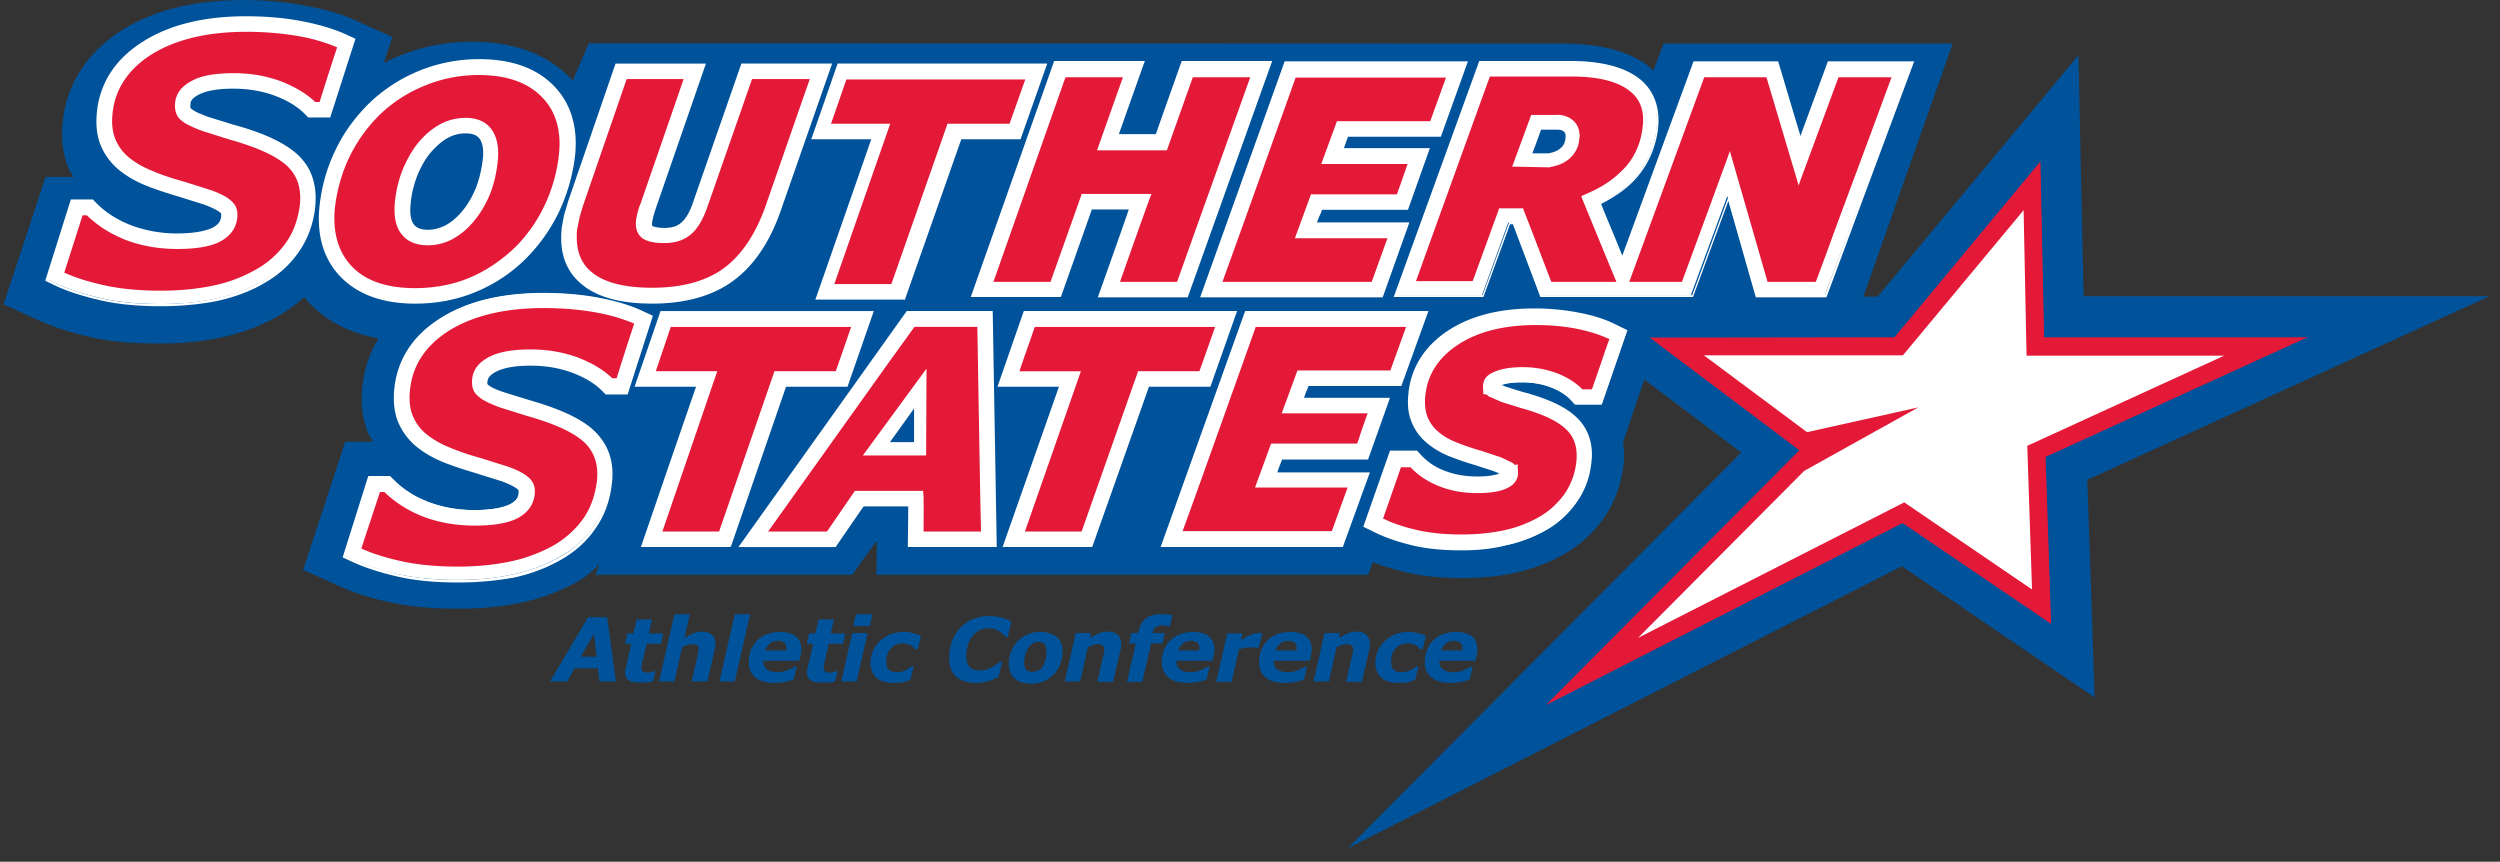 <svg width="235" height="81" fill="none" xmlns="http://www.w3.org/2000/svg"><rect width="100%" height="100%" fill="#333333" stroke="none"/><g clip-path="url(#a)"><path d="m151.224 57.774 15.303-15.38-16.679-12.567 27.51-.035 16.231-19.546.413 19.546h31.258l-31.017 14.2.584 18.018-15.956-10.867-42.606 21.664 14.959-15.033Z" fill="#00539B"/><path d="m191.836 15.314.344 16.352h24.414l-24.277 11.11.516 15.588-13.824-9.408-24.725 12.568-8.39 4.27 6.637-6.666 16.849-16.942-13.892-10.45 22.765-.035 13.583-16.387Zm3.542-10.137-6.396 7.707-12.483 14.998h-32.29l9.044 6.805 10.419 7.846-13.755 13.852-6.636 6.666-16.609 16.7 20.941-10.659 8.391-4.27 22.765-11.596 12.035 8.194 6.086 4.13-.24-7.394-.447-13.054 21.973-10.033 15.819-7.222H195.859l-.275-12.672-.206-9.998Z" fill="#00539B"/><path d="M156.417 30.208h17.916l9.215-26.107h-27.166l-.963 2.534c-.275-.243-.516-.486-.825-.694-1.926-1.25-4.436-1.84-7.668-1.84l-91.574-.035-1.513 3.506c-.138-.138-.275-.312-.413-.416-2.166-2.118-5.227-3.229-9.044-3.229-2.338 0-4.608.417-6.74 1.285-.55.208-1.066.45-1.582.729l.826-2.465-3.405-1.528c-1.34-.625-2.991-1.11-4.883-1.423-1.753-.348-3.68-.521-5.708-.521-4.47 0-8.219.903-11.176 2.673-3.404 2.083-5.433 5.104-5.811 8.75-.035.38-.07.763-.07 1.145 0 1.18.207 2.256.62 3.263.103.278.31.521.447.799H4.286L.332 28.61l3.37 1.528c1.375.625 3.026 1.146 4.848 1.562 1.857.417 3.955.59 6.293.59 2.132 0 4.093-.173 5.846-.555a18.663 18.663 0 0 0 5.262-1.91c.962-.52 1.856-1.18 2.647-1.909.275.347.55.66.826.903 1.616 1.562 3.645 2.534 6.155 2.985a10.806 10.806 0 0 0-1.513 4.514 12.79 12.79 0 0 0-.069 1.145c0 1.18.206 2.257.62 3.264.102.277.309.52.446.798H32.45l-3.955 12.047 3.404 1.528c1.376.625 2.992 1.146 4.85 1.528 1.856.416 3.954.59 6.292.59 2.132 0 4.092-.174 5.846-.556a18.664 18.664 0 0 0 5.261-1.91 9.139 9.139 0 0 0 2.201-1.735c-.138.416-.378 1.007-.378 1.007h24.14s1.547-2.153 2.2-3.055h.104c0 .902-.035 3.055-.035 3.055h46.217l.447-1.18c.963.381 2.029.694 3.198.971 1.513.348 3.267.521 5.158.521 1.72 0 3.336-.139 4.814-.451 1.617-.347 3.13-.868 4.505-1.632a11.239 11.239 0 0 0 3.817-3.263c1.101-1.459 1.754-3.09 2.029-4.965.069-.451.103-.868.103-1.285 0-.416-.103-1.18-.103-1.18l3.852-11.353ZM31.212 9.412l-.24.14.412-.66-.172.52Z" fill="#00539B"/><path d="m169.828 40.762 9.834-2.222-10.144 5.66-16.024 16.108 25.515-12.984 12.138 8.263-.481-13.644 18.879-8.61h-18.948l-.274-13.818-11.486 13.818h-18.948l9.939 7.43Z" fill="#fff"/><path d="m169.277 42.29-16.85 16.942-6.637 6.7 8.391-4.27 24.725-12.567 13.858 9.408-.516-15.588 24.278-11.11H192.11l-.343-16.352-13.652 16.387h-22.764l13.926 10.45Zm21.046-22.775.274 13.818h18.948l-18.844 8.61.446 13.644-12.138-8.263-25.515 12.985 16.024-16.11 10.144-5.624-9.835 2.188-9.938-7.43h18.948l11.486-13.818Z" fill="#E31937"/><path d="m145.31 66.28 23.83-23.956-14.065-10.588 23.006-.035 13.72-16.526v.243l.344 16.283h24.759l-24.622 11.248.516 15.693-13.961-9.478L145.31 66.28Zm10.35-34.336 13.755 10.346-23.143 23.295 32.634-16.595.034.035 13.686 9.304-.516-15.449 23.934-10.936h-24.071v-.104l-.344-16.11-13.445 16.214H155.66Zm-2.648 28.712 16.472-16.56 9.593-5.313-9.249 2.049-.035-.035-10.178-7.569h19.188l11.622-13.99.276 13.99h19.291l-19.223 8.784.447 13.748-12.241-8.332-25.963 13.228Zm16.575-16.387L153.975 59.96l25.034-12.741.034.035 11.967 8.158-.447-13.505 18.5-8.471h-18.569v-.104l-.275-13.575-11.348 13.644h-18.706l9.697 7.221 10.454-2.326-10.729 5.972Z" fill="#E31937"/><path d="M44.932 15.002c.103-.938 0-1.632-.344-2.049-.172-.243-.515-.52-1.41-.52-.515 0-1.066.138-1.547.382-.55.242-1.066.66-1.582 1.215s-.963 1.25-1.34 2.117a9.767 9.767 0 0 0-.757 2.951c-.104.973 0 1.702.309 2.118.206.243.516.521 1.41.521.55 0 1.066-.139 1.616-.417.585-.277 1.1-.729 1.582-1.284.516-.59.963-1.32 1.341-2.153.344-.798.585-1.805.722-2.881ZM83.756 41.457h1.994V38.75c-.79 1.076-1.41 1.91-1.994 2.708Z" fill="#00539B"/><path d="M44.726 27.327a14.36 14.36 0 0 0 4.642-3.16c1.273-1.249 2.27-2.742 3.06-4.408a16.78 16.78 0 0 0 1.445-5.034c.31-2.743-.344-4.965-1.994-6.597-1.582-1.597-3.886-2.43-6.878-2.43-1.96 0-3.851.382-5.605 1.111-1.754.729-3.301 1.701-4.574 2.951a15.257 15.257 0 0 0-3.163 4.374c-.791 1.632-1.307 3.368-1.479 5.173-.31 2.778.378 5.034 1.995 6.666 1.581 1.597 3.885 2.43 6.843 2.43 2.063 0 3.989-.347 5.708-1.076Zm-13.445-7.88c.172-1.667.653-3.299 1.375-4.827.722-1.527 1.72-2.881 2.923-4.061 1.17-1.146 2.613-2.049 4.23-2.708A13.703 13.703 0 0 1 45 6.844c2.682 0 4.711.694 6.087 2.083 1.134 1.18 1.72 2.708 1.72 4.548 0 .347-.035.729-.07 1.11a14.556 14.556 0 0 1-1.34 4.688c-.723 1.527-1.651 2.916-2.82 4.062a14.314 14.314 0 0 1-4.299 2.916c-1.582.66-3.37 1.007-5.296 1.007-2.647 0-4.676-.695-6.052-2.083-1.341-1.39-1.926-3.299-1.65-5.729Z" fill="#fff"/><path d="M39.018 28.542c-2.992 0-5.33-.833-6.947-2.465-1.65-1.666-2.338-3.958-2.028-6.77.206-1.805.687-3.576 1.513-5.242.79-1.666 1.891-3.125 3.198-4.41a14.9 14.9 0 0 1 4.608-2.985 14.897 14.897 0 0 1 5.673-1.11c3.027 0 5.365.832 6.981 2.464 1.65 1.666 2.339 3.923 2.03 6.7a16.993 16.993 0 0 1-1.445 5.07 16.053 16.053 0 0 1-3.095 4.443 14.502 14.502 0 0 1-4.677 3.16c-1.788.763-3.714 1.145-5.811 1.145ZM45 5.837c-1.96 0-3.817.382-5.57 1.076-1.72.73-3.267 1.701-4.54 2.916a15.661 15.661 0 0 0-3.13 4.34 15.994 15.994 0 0 0-1.478 5.138c-.31 2.743.379 4.965 1.96 6.562 1.548 1.562 3.817 2.396 6.74 2.396 2.064 0 3.99-.382 5.674-1.077a15.084 15.084 0 0 0 4.608-3.124 15.02 15.02 0 0 0 3.026-4.375c.757-1.632 1.238-3.298 1.41-5 .31-2.672-.344-4.86-1.96-6.491-1.513-1.563-3.817-2.361-6.74-2.361Zm-5.983 21.56c-2.682 0-4.746-.73-6.121-2.118-1.41-1.424-1.995-3.403-1.72-5.867a14.856 14.856 0 0 1 1.376-4.861c.756-1.528 1.72-2.916 2.957-4.097a13.287 13.287 0 0 1 4.264-2.742 14.01 14.01 0 0 1 5.227-1.007c2.717 0 4.78.729 6.19 2.118 1.169 1.18 1.754 2.742 1.754 4.652 0 .382-.035.764-.07 1.11a14.749 14.749 0 0 1-1.34 4.722c-.722 1.563-1.685 2.951-2.854 4.097a13.283 13.283 0 0 1-4.333 2.916c-1.616.73-3.405 1.076-5.33 1.076Zm-7.6-7.95c-.24 2.395.31 4.304 1.65 5.658 1.342 1.354 3.336 2.049 5.95 2.049 1.925 0 3.68-.348 5.227-1.007a13.845 13.845 0 0 0 4.264-2.882 13.774 13.774 0 0 0 2.785-4.027c.688-1.528 1.135-3.09 1.307-4.652.034-.348.069-.73.069-1.111 0-1.84-.585-3.333-1.686-4.479-1.34-1.354-3.37-2.048-5.983-2.048-1.788 0-3.542.347-5.124 1.007-1.616.66-3.026 1.562-4.195 2.708a13.453 13.453 0 0 0-2.888 4.027 13.516 13.516 0 0 0-1.376 4.756Z" fill="#fff"/><path d="M42.353 22.328c.688-.347 1.341-.868 1.926-1.528.62-.694 1.1-1.493 1.513-2.43.413-.937.688-2.014.825-3.229.138-1.215-.034-2.187-.55-2.847-.481-.66-1.238-.972-2.304-.972a4.71 4.71 0 0 0-2.029.486c-.653.313-1.306.799-1.925 1.493-.585.625-1.135 1.458-1.548 2.396-.447.972-.722 2.083-.86 3.298-.137 1.32.035 2.291.55 2.95.517.66 1.273.973 2.305.973a5.964 5.964 0 0 0 2.097-.59Zm-3.541-1.146c-.31-.382-.413-1.11-.31-2.118a9.262 9.262 0 0 1 .757-2.95c.378-.834.825-1.563 1.34-2.119.517-.555 1.067-.972 1.583-1.215.515-.243 1.031-.381 1.547-.381.894 0 1.238.277 1.41.52.31.452.447 1.146.344 2.049-.138 1.11-.379 2.083-.722 2.881a8.082 8.082 0 0 1-1.342 2.153 5.498 5.498 0 0 1-1.581 1.284c-.55.278-1.1.417-1.617.417-.86 0-1.203-.278-1.41-.52Z" fill="#fff"/><path d="M40.221 22.988c-1.066 0-1.856-.313-2.407-1.007-.55-.66-.722-1.701-.584-3.02.137-1.25.412-2.361.86-3.368.446-.972.962-1.806 1.581-2.465.62-.66 1.307-1.18 1.96-1.493.688-.313 1.376-.486 2.098-.486 1.1 0 1.891.347 2.407 1.042.516.694.722 1.7.585 2.95-.138 1.216-.413 2.327-.826 3.264-.412.937-.928 1.77-1.547 2.465-.585.694-1.238 1.215-1.96 1.562-.688.347-1.41.556-2.167.556Zm3.542-11.596a4.52 4.52 0 0 0-1.994.451c-.654.313-1.273.799-1.892 1.458-.584.625-1.1 1.424-1.547 2.361-.447.972-.722 2.049-.86 3.264-.137 1.284.035 2.222.516 2.847.482.625 1.204.902 2.201.902.688 0 1.376-.173 2.063-.52a6.037 6.037 0 0 0 1.892-1.528 9.324 9.324 0 0 0 1.478-2.396c.413-.902.688-1.979.791-3.194.138-1.18-.034-2.118-.516-2.777-.378-.556-1.1-.868-2.132-.868Zm-3.542 10.45c-.928 0-1.306-.313-1.513-.59-.343-.417-.447-1.18-.343-2.222a9.285 9.285 0 0 1 .79-3.02c.379-.869.86-1.598 1.376-2.153.516-.556 1.066-1.007 1.616-1.25a3.807 3.807 0 0 1 1.616-.382c.963 0 1.307.313 1.513.59.344.452.447 1.18.344 2.153-.137 1.11-.378 2.083-.722 2.95-.378.834-.825 1.563-1.341 2.153a5.766 5.766 0 0 1-1.616 1.32c-.585.312-1.135.451-1.72.451Zm-1.306-.73c.172.21.481.487 1.34.487.517 0 1.032-.139 1.548-.382.55-.278 1.066-.694 1.548-1.25.515-.59.962-1.319 1.306-2.117.344-.8.585-1.771.723-2.847.103-.903 0-1.563-.31-1.98-.172-.208-.447-.485-1.307-.485a3.33 3.33 0 0 0-1.513.347c-.516.243-1.031.66-1.547 1.215-.516.52-.963 1.25-1.341 2.083a9.549 9.549 0 0 0-.757 2.916c-.103.938 0 1.632.31 2.014ZM52.945 21.39c-.275 2.36.412 4.166 2.029 5.381 1.41 1.077 3.541 1.632 6.327 1.632 3.095 0 5.64-.694 7.53-2.083 1.892-1.389 3.37-3.576 4.402-6.492l4.814-13.714h-8.252l-4.54 13.02c-.31.902-.722 1.562-1.169 1.944-.413.312-.928.486-1.582.486-.997 0-1.238-.209-1.238-.209-.103-.07-.068-.381-.068-.52l.103-.486.172-.625 4.71-13.644h-8.218l-4.401 12.776L53.22 20c0 .035-.275 1.39-.275 1.39Zm1.135.139.24-1.18.31-1.077S58.515 7.99 58.79 7.26h5.846c-.447 1.354-4.195 12.117-4.195 12.117l-.206.729-.138.624c-.069.66.07 1.146.413 1.459.344.347 1.032.52 1.994.52.929 0 1.685-.243 2.304-.729.62-.486 1.135-1.319 1.513-2.43 0 0 4.024-11.56 4.264-12.255h5.88c-.48 1.354-4.263 12.22-4.263 12.22-.963 2.708-2.304 4.687-3.99 5.937-1.684 1.25-3.988 1.875-6.877 1.875-2.544 0-4.436-.486-5.674-1.389-1.066-.833-1.616-2.014-1.616-3.541-.034-.313 0-.59.035-.868Z" fill="#fff"/><path d="M61.3 28.542c-2.819 0-4.985-.556-6.43-1.667-1.65-1.25-2.338-3.09-2.063-5.52 0 0 .24-1.319.275-1.354 0 0 .344-1.11.344-1.145l4.436-12.88h8.494l-4.78 13.817-.172.59-.103.486c-.035.209 0 .347.034.382 0 0 .275.174 1.135.174.653 0 1.135-.14 1.513-.452.447-.347.825-.972 1.135-1.874L69.69 5.975h8.528l-4.848 13.887c-1.032 2.952-2.545 5.139-4.436 6.527-1.926 1.424-4.505 2.153-7.634 2.153Zm-8.218-7.117c-.275 2.326.413 4.096 1.96 5.277 1.41 1.076 3.508 1.597 6.259 1.597 3.095 0 5.605-.694 7.462-2.083 1.857-1.354 3.335-3.507 4.333-6.423l4.745-13.54h-7.978l-4.504 12.95c-.31.937-.723 1.597-1.204 1.979-.413.347-.963.52-1.685.52-1.032 0-1.307-.208-1.307-.243-.103-.104-.137-.312-.103-.625l.103-.485.172-.625 4.677-13.47h-7.978l-4.367 12.671s-.035.07-.344 1.146c0 .07-.069.347-.24 1.354Zm8.219 5.971c-2.58 0-4.505-.486-5.743-1.423-1.1-.833-1.685-2.083-1.685-3.646 0-.277 0-.555.035-.833l.24-1.18.31-1.076s3.886-11.284 4.16-12.013l.035-.07h6.121l-.069.174c-.447 1.32-4.16 11.978-4.195 12.117 0 .035-.206.694-.206.694l-.138.625c-.069.59.035 1.042.378 1.354.344.313.963.486 1.926.486.894 0 1.616-.243 2.2-.694.585-.486 1.101-1.285 1.48-2.396 0 0 4.023-11.56 4.263-12.255l.035-.07h6.121l-.069.174c-.481 1.354-4.264 12.22-4.264 12.22-.963 2.709-2.304 4.757-4.023 6.007-1.685 1.18-4.024 1.805-6.912 1.805Zm-7.118-5.867c-.035.278-.035.555-.035.798 0 1.493.516 2.639 1.582 3.438 1.204.902 3.095 1.388 5.605 1.388 2.854 0 5.124-.625 6.809-1.84 1.685-1.215 2.991-3.194 3.954-5.867 0 0 3.542-10.138 4.196-12.047h-5.605c-.447 1.284-4.23 12.186-4.23 12.186-.413 1.145-.928 1.979-1.547 2.5-.62.52-1.41.763-2.373.763-.997 0-1.72-.174-2.098-.555-.378-.348-.516-.868-.447-1.563l.138-.625c.137-.416.172-.624.24-.729 0 0 3.474-10.068 4.127-11.943h-5.57c-.448 1.25-4.127 11.909-4.127 11.909l-.31 1.076-.31 1.11ZM82.105 12.988c-.481 1.354-5.261 15.068-5.261 15.068h8.184s5.02-14.339 5.295-15.068h5.571l2.407-6.874H78.873L76.5 12.988h5.605ZM79.423 7.26h17.503c-.378 1.041-1.41 4.027-1.616 4.583h-5.846S84.409 26.18 84.168 26.91h-5.811c.481-1.354 5.261-15.067 5.261-15.067h-5.845c.446-1.042 1.478-4.028 1.65-4.583Z" fill="#fff"/><path d="M85.097 28.16h-8.46l.07-.174s4.47-12.81 5.192-14.894h-5.64l2.476-7.117H98.44l-2.51 7.117h-5.57c-.482 1.39-5.262 14.964-5.262 14.964v.104Zm-8.081-.243h7.91c.412-1.18 5.02-14.304 5.26-14.963l.035-.07h5.57l2.338-6.596H78.941l-2.303 6.596h5.64l-.07.174c-.447 1.25-4.642 13.297-5.192 14.859Zm7.29-.868h-6.087l.069-.174c.447-1.284 4.643-13.331 5.193-14.893h-5.846l.069-.174c.378-1.042 1.41-4.027 1.582-4.583l.034-.07h17.778l-.069.174c-.378 1.042-1.41 4.028-1.616 4.583l-.034.07h-5.846c-.412 1.18-5.02 14.303-5.261 14.963l.034.104Zm-5.709-.278h5.537c.482-1.388 5.261-14.963 5.261-14.963l.035-.07h5.846c.24-.694 1.134-3.228 1.513-4.34H79.525c-.24.695-1.1 3.23-1.513 4.34h5.846l-.069.174c0-.035-4.47 12.81-5.193 14.86ZM99.643 27.848s2.682-7.569 2.922-8.263h3.714c-.446 1.25-2.923 8.263-2.923 8.263h8.185l7.875-21.942h-8.219s-2.201 6.215-2.442 6.874h-3.748c.413-1.215 2.441-6.874 2.441-6.874H99.23l-7.772 21.942h8.185Zm.343-20.796h5.847c-.413 1.215-2.442 6.874-2.442 6.874h6.121s2.2-6.214 2.441-6.874h5.846c-.481 1.389-6.774 18.956-7.015 19.65h-5.811c.447-1.25 2.923-8.263 2.923-8.263h-6.121s-2.683 7.569-2.924 8.263h-5.81c.515-1.389 6.705-18.956 6.945-19.65Z" fill="#fff"/><path d="M111.644 27.952h-8.459l.069-.174s2.303-6.457 2.853-8.089h-3.473a8731.76 8731.76 0 0 1-2.888 8.159l-.034.07h-8.46l7.84-22.185h8.528l-.068.173s-1.857 5.208-2.373 6.7h3.474c.343-1.006 2.407-6.804 2.407-6.804l.034-.07h8.494l-7.944 22.22Zm-8.081-.243h7.909l7.737-21.664h-7.943c-.275.73-2.201 6.18-2.407 6.805l-.035.07h-3.989l.069-.174c.379-1.077 2.029-5.764 2.373-6.7h-7.943l-7.635 21.663h7.91c.309-.833 2.682-7.534 2.888-8.159l.034-.07h3.989l-.069.174c-.412 1.111-2.51 6.979-2.888 8.055Zm7.29-.868h-6.086l.068-.174c.413-1.145 2.476-7.013 2.889-8.089h-5.846c-.309.834-2.648 7.534-2.888 8.159l-.035.07h-6.087l.07-.174c.48-1.389 6.67-18.956 6.946-19.65l.034-.07h6.121l-.069.174a1177.29 1177.29 0 0 1-2.373 6.7h5.846l2.441-6.874h6.121l-3.129 8.714a5019.928 5019.928 0 0 1-3.954 11.11l-.069.104Zm-5.708-.278h5.536c.275-.798 2.201-6.11 3.955-11.04l2.991-8.367h-5.571l-2.441 6.874h-6.396l.069-.173s1.857-5.208 2.373-6.7h-5.571c-.516 1.457-6.053 17.184-6.844 19.406h5.537c.379-1.076 2.888-8.158 2.888-8.158l.035-.07h6.396l-.069.174s-2.304 6.457-2.888 8.054ZM129.904 27.848l2.407-6.805h-8.701c.138-.451.448-1.18.551-1.458h8.081l1.96-5.52h-8.081c.172-.451.413-1.076.516-1.354h8.734l2.442-6.805H120.86l-7.841 21.907h16.885v.035Zm-8.253-20.796h14.546c-.378 1.042-1.445 3.958-1.651 4.513h-8.735l-1.34 3.61h8.08a84.995 84.995 0 0 0-1.135 3.264h-8.08l-1.342 3.715h8.7c-.378 1.042-1.409 3.958-1.616 4.513h-14.477c.516-1.354 6.809-18.92 7.05-19.615Z" fill="#fff"/><path d="M129.972 27.952h-17.159l7.944-22.185h17.228l-2.545 7.083h-8.734c-.034.138-.104.312-.172.486-.069.208-.138.416-.206.59h8.08l-2.063 5.798h-8.081a2.674 2.674 0 0 1-.206.52c-.103.209-.172.452-.276.66h8.701l-2.511 7.048Zm-16.781-.243h16.61l2.338-6.527h-8.7l.069-.174c.068-.243.206-.555.309-.868.104-.243.172-.451.241-.59l.035-.07h8.08l1.892-5.277h-8.116l.069-.173c.103-.243.206-.52.275-.764.103-.243.172-.451.207-.59l.034-.07h8.735l2.372-6.526h-16.678l-7.772 21.629Zm15.99-.868H114.43l2.235-6.215c2.029-5.624 4.71-13.158 4.882-13.61l.035-.069h14.821l-.069.174c-.378 1.042-1.444 3.958-1.65 4.513l-.035.07h-8.734l-1.238 3.367h8.081l-.069.174c-.206.59-.516 1.458-.756 2.153a49.3 49.3 0 0 0-.378 1.11l-.035.07h-8.081l-1.272 3.472h8.699l-1.685 4.79Zm-14.373-.278h14.201l1.514-4.27h-8.7l1.444-3.958h8.081c.068-.243.207-.625.379-1.042.206-.624.481-1.388.687-1.978h-8.081l1.41-3.854h8.734a346.8 346.8 0 0 1 1.548-4.27h-14.306c-.344.937-2.888 8.123-4.848 13.505l-2.063 5.867ZM171.891 5.906s-1.926 5.208-2.682 7.291c-.619-2.118-2.167-7.29-2.167-7.29h-7.771s-5.915 16.143-6.775 18.504c-.653-1.597-1.891-4.618-2.166-5.277 1.135-.556 2.132-1.18 2.958-2.014 1.341-1.32 2.166-2.916 2.407-4.826.034-.312.068-.625.068-.937 0-1.736-.722-3.125-2.097-4.062-1.376-.937-3.405-1.423-6.018-1.423h-8.563l-7.943 21.907h8.15s2.235-6.18 2.476-6.84h.446c.241.66 2.236 5.902 2.236 5.902l.343.938h14.134s2.579-7.014 3.439-9.34c.687 2.361 2.682 9.34 2.682 9.34h6.465l8.253-21.873h-7.875Zm-26.203 20.796c-.034-.104-2.613-6.84-2.613-6.84h-1.996s-2.235 6.18-2.475 6.84h-5.777c.516-1.389 6.878-18.956 7.118-19.65h7.772c2.372 0 4.195.417 5.364 1.215 1.066.73 1.581 1.736 1.581 3.09 0 .243-.033.52-.068.799-.206 1.631-.928 3.02-2.063 4.13a10.029 10.029 0 0 1-3.129 2.05l-.516.208s3.267 7.88 3.369 8.123c-.068.035-5.914.035-6.567.035Zm25.137 0h-4.849c-.206-.764-3.369-11.839-3.369-11.839s-4.092 11.145-4.333 11.84h-5.399c.103-.279 6.946-18.957 7.221-19.651h6.155c.207.729 2.889 9.721 2.889 9.721s3.336-9.027 3.576-9.721h5.433c-.55 1.389-7.049 18.956-7.324 19.65Z" fill="#fff"/><path d="M171.685 27.952h-6.637l-2.58-9.061c-.962 2.604-3.301 8.957-3.301 8.957l-.034.07h-14.34l-.378-1.008s-1.857-4.93-2.201-5.832h-.274c-.344.972-2.477 6.77-2.477 6.77l-.034.07h-8.425l.069-.174 7.978-22.011h8.631c2.614 0 4.677.486 6.087 1.423 1.41.937 2.132 2.396 2.132 4.166 0 .313-.035.625-.069.972-.275 1.91-1.1 3.576-2.442 4.895-.756.73-1.719 1.39-2.888 1.98.309.798 1.375 3.298 1.994 4.86 1.17-3.194 6.671-18.192 6.671-18.192l.035-.07h7.943l.035.105s1.376 4.617 2.063 6.908l2.579-7.013h8.115l-.068.174-8.184 22.011Zm-6.431-.243h6.293l8.046-21.664h-7.565l-2.785 7.569-.103-.348c-.584-1.944-1.926-6.492-2.132-7.186h-7.565c-.447 1.25-5.915 16.178-6.74 18.4l-.104.313-.137-.313c-.653-1.597-1.892-4.617-2.166-5.277l-.035-.104.103-.035c1.169-.555 2.167-1.215 2.924-1.979 1.306-1.284 2.131-2.881 2.372-4.721.035-.313.069-.625.069-.938 0-1.7-.688-3.055-2.029-3.957-1.375-.938-3.37-1.39-5.949-1.39h-8.459l-7.841 21.665h7.91c.274-.73 2.235-6.145 2.475-6.77l.035-.07h.619l.034.07c.24.66 2.235 5.902 2.235 5.902l.344.868h13.962c.309-.799 2.613-7.083 3.403-9.235l.139-.347 2.647 9.547Zm5.674-.868h-5.02l-.035-.104-3.266-11.457c-.723 1.91-3.99 10.832-4.196 11.457l-.035.07h-5.708l.069-.174c.103-.278 6.946-18.956 7.222-19.65l.034-.07h6.327l.034.104c.207.66 2.27 7.673 2.786 9.34.619-1.667 3.232-8.75 3.473-9.374l.035-.07h5.708l-.069.174c-.344.868-3.06 8.262-5.089 13.748-1.17 3.16-2.098 5.659-2.201 5.902l-.069.104Zm-4.849-.278h4.643c.206-.52 1.065-2.881 2.166-5.832 1.926-5.208 4.505-12.151 5.02-13.575h-5.158c-.412 1.146-3.541 9.617-3.541 9.617l-.138.347-.103-.347s-2.51-8.437-2.854-9.617h-5.949c-.516 1.458-6.431 17.533-7.118 19.407h5.123c.447-1.215 4.298-11.734 4.298-11.734l.139-.347 3.472 12.081Zm-13.652.278h-6.843l-.034-.07a1622.2 1622.2 0 0 0-2.579-6.77h-1.822c-.276.73-2.236 6.146-2.442 6.77l-.035.07h-6.051l.068-.174c.55-1.562 6.878-18.99 7.118-19.65l.035-.07h7.84c2.407 0 4.23.417 5.434 1.25 1.1.73 1.65 1.806 1.65 3.195 0 .277-.034.555-.069.833-.241 1.666-.928 3.09-2.098 4.236-.859.833-1.925 1.527-3.163 2.048l-.412.173c.412.973 3.197 7.777 3.301 8.02l.102.14Zm-6.671-.278h6.293c-.481-1.215-3.266-7.95-3.266-7.95l-.035-.104.619-.278c1.203-.52 2.236-1.18 3.095-2.014a6.757 6.757 0 0 0 2.029-4.061c.034-.278.069-.556.069-.8 0-1.318-.516-2.29-1.548-2.985-1.169-.798-2.957-1.215-5.295-1.215h-7.669c-.515 1.424-6.19 17.116-7.015 19.407h5.502c.344-.972 2.442-6.77 2.442-6.77l.034-.07h2.166l.035.07c.791 2.188 2.304 6.18 2.544 6.77Z" fill="#fff"/><path d="M146.272 11.045h-2.201l-1.616 4.444 2.029.035h1.204c2.235-.313 2.51-2.014 2.51-2.083 0 .034.069-.521.069-.521 0 .034-.035-.521-.035-.521-.206-1.18-1.376-1.423-1.96-1.354Zm.86 2.222c-.035.104-.241.937-1.548 1.146h-1.513c.276-.764.654-1.771.826-2.222h1.478c.138 0 .722-.035.826.486v.208c-.034 0-.069.382-.069.382Z" fill="#fff"/><path d="m145.688 15.662-3.439-.07 1.719-4.686h2.27c.618-.035 1.857.208 2.097 1.458 0 0 .035.486.035.52l-.138.035h.138v.104c0 .07-.035.209-.035.278l-.034.14c-.034.173-.412 1.84-2.613 2.186v.035Zm-3.061-.312 3.026.034h.035c2.063-.312 2.373-1.805 2.407-1.979 0-.104.034-.243.034-.52 0-.105-.034-.243-.034-.521-.206-1.076-1.273-1.285-1.823-1.25h-2.097l-1.548 4.236Zm2.992-.834h-1.72l.069-.173c.275-.764.653-1.77.825-2.222l.035-.07h1.547c.516-.034.894.209.963.59v.244c0 .034-.034.416-.034.416-.069.07-.276 1.007-1.685 1.215Zm-1.066-.277h1.031c1.204-.209 1.411-.973 1.411-1.042 0-.035.033-.347.033-.382v-.173c-.068-.382-.481-.417-.687-.382h-1.376c-.172.451-.446 1.25-.722 1.944.172.035.31.035.31.035ZM21.927 11.842l-2.476-.763c-.619-.209-1.1-.417-1.34-.59-.276-.174-.345-.278-.345-.278s-.034-.14 0-.417c.035-.173.069-.59.894-1.007.757-.382 1.857-.555 3.267-.555 1.479 0 2.854.243 4.058.694 1.169.452 2.098 1.042 2.75 1.701l.31.313h1.926l2.304-7.221-.825-.382c-1.1-.521-2.51-.938-4.127-1.25-1.616-.313-3.37-.452-5.192-.452-3.886 0-7.119.799-9.56 2.327-2.58 1.631-4.023 3.853-4.298 6.596-.104 1.11 0 2.118.31 2.951a5.86 5.86 0 0 0 1.58 2.222c.689.59 1.514 1.076 2.511 1.493.929.382 1.995.764 3.164 1.076l2.476.764a8.25 8.25 0 0 1 1.306.59c.275.174.344.278.344.278 0 .035.035.139.035.312-.07.521-.31.868-.86 1.18-.688.383-1.891.59-3.439.59-1.582 0-3.06-.242-4.367-.763a9.043 9.043 0 0 1-3.301-2.118l-.31-.312H6.797l-2.339 7.43.791.381c1.17.556 2.614 1.007 4.23 1.389 1.65.382 3.542.555 5.64.555 1.925 0 3.679-.173 5.226-.52a15.64 15.64 0 0 0 4.402-1.667c1.307-.729 2.407-1.7 3.232-2.916.86-1.215 1.341-2.604 1.513-4.2.207-2.015-.344-3.611-1.616-4.792-1.203-.972-3.13-1.875-5.949-2.639Zm6.43 7.465c-.137 1.389-.584 2.604-1.34 3.645-.723 1.042-1.686 1.91-2.855 2.57a13.87 13.87 0 0 1-4.057 1.527c-1.479.312-3.164.486-4.987.486-2.028 0-3.851-.174-5.398-.52-1.513-.348-2.82-.765-3.92-1.285l1.788-5.694h.653a9.983 9.983 0 0 0 3.645 2.326c1.444.556 3.026.833 4.745.833 1.754 0 3.095-.243 3.955-.729.894-.486 1.341-1.146 1.444-2.048.035-.347 0-.66-.103-.903-.137-.278-.378-.52-.756-.764-.379-.243-.894-.486-1.548-.729l-2.545-.798c-1.134-.313-2.166-.66-3.026-1.042-.894-.382-1.616-.798-2.2-1.319a4.827 4.827 0 0 1-1.273-1.77c-.275-.66-.344-1.493-.24-2.43.24-2.396 1.513-4.34 3.782-5.764 2.304-1.423 5.296-2.118 9.01-2.118 1.753 0 3.439.139 4.986.452 1.513.277 2.75.66 3.782 1.145-.24.764-1.547 4.826-1.753 5.45h-.654c-.756-.763-1.822-1.423-3.129-1.943-1.307-.521-2.82-.799-4.436-.799-1.582 0-2.854.243-3.782.695-.929.45-1.41 1.076-1.514 1.909-.034.382 0 .73.104.972.103.278.378.52.756.799.344.208.86.451 1.582.729l2.545.798c2.613.73 4.401 1.528 5.467 2.5 1.032.902 1.444 2.187 1.273 3.819Z" fill="#fff"/><path d="M15.118 28.785c-2.132 0-4.023-.174-5.673-.556-1.651-.382-3.095-.833-4.264-1.389l-.929-.45L6.66 18.75h2.063l.344.348c.894.902 1.995 1.596 3.267 2.082 1.307.486 2.751.764 4.299.764 1.513 0 2.682-.208 3.37-.555.515-.278.756-.59.79-1.076v-.244c-.034-.034-.103-.104-.309-.242-.275-.174-.722-.382-1.272-.59l-2.442-.764c-1.169-.348-2.235-.695-3.163-1.077-.998-.416-1.857-.937-2.545-1.527a5.96 5.96 0 0 1-1.616-2.257c-.344-.868-.447-1.875-.344-3.02.275-2.813 1.753-5.07 4.367-6.7 2.476-1.563 5.708-2.362 9.628-2.362 1.857 0 3.611.14 5.227.452 1.65.312 3.026.729 4.196 1.25l.894.416-2.373 7.395h-2.063l-.344-.347c-.654-.66-1.548-1.215-2.717-1.667-1.169-.451-2.51-.694-3.989-.694-1.41 0-2.476.173-3.232.555-.757.382-.791.73-.791.903-.034.208 0 .313 0 .347 0 0 .069.104.31.243.24.174.687.347 1.306.59l2.476.764c2.82.764 4.78 1.701 5.949 2.778 1.341 1.215 1.891 2.881 1.685 4.93-.172 1.597-.688 3.02-1.547 4.235-.826 1.215-1.926 2.187-3.267 2.951-1.307.764-2.82 1.32-4.436 1.667-1.582.312-3.336.486-5.261.486Zm-10.556-2.5.687.347c1.17.556 2.58 1.007 4.196 1.389 1.616.382 3.507.555 5.64.555 1.89 0 3.644-.173 5.192-.52a16.032 16.032 0 0 0 4.367-1.632 9.515 9.515 0 0 0 3.198-2.882c.825-1.18 1.341-2.569 1.513-4.131.206-1.944-.31-3.541-1.582-4.687-1.17-1.076-3.095-1.979-5.88-2.743l-2.476-.764c-.653-.242-1.1-.416-1.376-.624-.275-.174-.378-.313-.378-.313-.034-.035-.069-.173-.034-.486.034-.208.069-.66.963-1.11.79-.383 1.891-.591 3.335-.591 1.513 0 2.889.243 4.092.729 1.204.486 2.132 1.041 2.82 1.736l.275.278h1.788l2.236-7.013-.723-.348c-1.134-.555-2.51-.972-4.126-1.25-1.582-.312-3.336-.45-5.158-.45-3.886 0-7.084.763-9.491 2.29-2.545 1.598-3.99 3.785-4.264 6.528-.103 1.11 0 2.083.31 2.881.309.833.859 1.562 1.547 2.153.688.59 1.513 1.076 2.476 1.492.928.382 1.994.764 3.163 1.077l2.476.763c.585.209 1.032.417 1.341.625.241.174.344.278.379.313.034.07.068.208.034.417-.069.555-.344.937-.928 1.284-.757.417-1.96.625-3.508.625-1.616 0-3.095-.243-4.402-.764-1.306-.52-2.441-1.215-3.335-2.152l-.275-.278H6.866l-2.304 7.256Zm10.556 1.389c-2.028 0-3.885-.174-5.433-.521-1.513-.347-2.82-.764-3.954-1.285l-.103-.034 1.856-5.902h.791l.035.034c.997 1.007 2.2 1.771 3.61 2.326 1.41.556 2.992.834 4.712.834 1.753 0 3.06-.243 3.885-.695.826-.451 1.307-1.11 1.376-1.944.034-.312 0-.625-.103-.833-.104-.243-.344-.486-.722-.73-.344-.242-.86-.45-1.514-.694-.103-.034-.55-.173-2.51-.798a24.274 24.274 0 0 1-3.06-1.042c-.894-.381-1.65-.833-2.235-1.354a4.876 4.876 0 0 1-1.307-1.84c-.275-.694-.344-1.527-.275-2.5.24-2.43 1.547-4.408 3.851-5.867 2.304-1.458 5.33-2.187 9.044-2.187 1.788 0 3.473.14 5.02.452 1.48.277 2.786.66 3.818 1.145l.103.035-.035.104c-.24.764-1.547 4.826-1.753 5.45l.034.105h-.79l-.035-.035c-.757-.764-1.788-1.389-3.06-1.91-1.308-.52-2.786-.763-4.402-.763-1.582 0-2.82.243-3.714.66-.894.45-1.341 1.041-1.445 1.805-.034.382 0 .66.104.903.103.243.344.486.722.729.31.208.86.451 1.547.694l2.545.799c2.648.729 4.436 1.562 5.502 2.534 1.032.972 1.479 2.291 1.307 3.958a8.048 8.048 0 0 1-1.341 3.715 8.72 8.72 0 0 1-2.889 2.603c-1.238.695-2.614 1.215-4.092 1.563a26.126 26.126 0 0 1-5.09.486Zm-9.18-2.014c1.065.486 2.337.903 3.782 1.215 1.547.347 3.37.52 5.364.52 1.823 0 3.508-.173 4.986-.485a13.657 13.657 0 0 0 4.024-1.528c1.134-.66 2.097-1.492 2.82-2.534.722-1.042 1.169-2.257 1.306-3.61.172-1.563-.24-2.848-1.238-3.75-1.031-.938-2.785-1.77-5.399-2.465l-2.544-.799c-.757-.277-1.273-.486-1.617-.729-.412-.243-.687-.555-.825-.833-.103-.278-.172-.625-.103-1.042.103-.867.619-1.527 1.582-2.013.928-.451 2.235-.695 3.851-.695 1.65 0 3.164.278 4.505.799 1.307.52 2.338 1.146 3.13 1.91h.515c.275-.834 1.376-4.306 1.685-5.278-.997-.45-2.235-.798-3.645-1.076a28.025 28.025 0 0 0-4.952-.416c-3.645 0-6.67.729-8.906 2.117-2.235 1.424-3.508 3.333-3.748 5.66-.103.902 0 1.7.24 2.36.241.66.688 1.215 1.238 1.736a8.167 8.167 0 0 0 2.167 1.285c.894.381 1.891.729 3.026 1.041 0 0 2.476.799 2.545.799.687.243 1.203.486 1.581.729.413.277.654.52.791.833.138.278.172.59.138.972-.103.937-.585 1.666-1.513 2.152-.894.486-2.236.73-4.024.73-1.753 0-3.37-.278-4.814-.834-1.41-.555-2.648-1.319-3.68-2.326h-.515L5.937 25.66ZM46.583 34.721c.757-.381 1.857-.555 3.267-.555 1.478 0 2.854.243 4.058.694 1.169.452 2.097 1.042 2.75 1.702l.31.312h1.926l2.304-7.221-.826-.382c-1.134-.521-2.51-.938-4.16-1.25-1.617-.313-3.37-.451-5.193-.451-3.886 0-7.118.798-9.56 2.326-2.579 1.631-4.023 3.853-4.298 6.596-.103 1.111 0 2.118.31 2.951a5.86 5.86 0 0 0 1.581 2.222c.688.59 1.548 1.076 2.51 1.493.929.382 1.995.764 3.164 1.076l2.476.764c.585.208.997.416 1.307.59.275.174.344.278.344.278 0 .035.034.139.034.312-.069.521-.31.868-.86 1.18-.687.383-1.891.59-3.438.59-1.582 0-3.06-.242-4.368-.763a9.045 9.045 0 0 1-3.3-2.118l-.31-.312h-1.926l-2.338 7.43.79.381c1.17.556 2.614 1.042 4.23 1.39 1.65.38 3.542.554 5.64.554 1.925 0 3.68-.173 5.227-.52a15.634 15.634 0 0 0 4.401-1.667c1.307-.729 2.407-1.7 3.233-2.916.86-1.215 1.375-2.604 1.513-4.2.206-1.98-.344-3.611-1.616-4.792-1.17-1.076-3.13-1.979-5.915-2.777l-2.476-.764c-.619-.208-1.1-.417-1.341-.59-.275-.174-.344-.278-.344-.278s-.034-.139 0-.417c.034-.034.069-.45.894-.868Zm-1.891 1.875c.103.278.378.521.756.799.31.208.86.451 1.582.729l2.545.798c2.613.73 4.401 1.528 5.467 2.5 1.032.937 1.445 2.222 1.273 3.854-.138 1.388-.585 2.603-1.341 3.645-.722 1.042-1.685 1.91-2.854 2.57a14.253 14.253 0 0 1-4.058 1.527c-1.479.312-3.164.486-4.986.486-2.03 0-3.852-.174-5.4-.521-1.512-.347-2.82-.764-3.92-1.285.241-.763 1.582-5.034 1.789-5.693h.653a9.838 9.838 0 0 0 3.68 2.326c1.444.555 3.026.833 4.745.833 1.754 0 3.095-.243 3.955-.729.894-.486 1.34-1.146 1.444-2.048.034-.348 0-.66-.103-.903-.138-.278-.379-.52-.757-.764-.378-.243-.894-.486-1.547-.729l-2.545-.798c-1.135-.313-2.166-.66-3.026-1.042-.86-.382-1.616-.799-2.2-1.32a4.828 4.828 0 0 1-1.273-1.77c-.275-.66-.344-1.493-.24-2.43.24-2.396 1.512-4.34 3.782-5.763 2.27-1.424 5.295-2.153 8.975-2.153 1.754 0 3.439.14 4.986.417 1.513.278 2.751.66 3.783 1.145-.241.764-1.548 4.826-1.754 5.451h-.654c-.756-.764-1.822-1.423-3.129-1.91-1.34-.52-2.82-.798-4.436-.798-1.581 0-2.854.243-3.782.695-.929.451-1.41 1.076-1.513 1.91-.035.381 0 .728.103.971Z" fill="#fff"/><path d="M43.041 54.754c-2.132 0-4.023-.174-5.674-.556-1.65-.382-3.06-.833-4.264-1.389l-.894-.416 2.407-7.638h2.063l.344.347c.894.903 1.995 1.597 3.267 2.083 1.307.486 2.751.764 4.299.764 1.513 0 2.682-.208 3.37-.555.515-.278.756-.59.79-1.077v-.243c-.034-.035-.103-.104-.31-.243-.274-.174-.721-.382-1.271-.59l-2.442-.764c-1.169-.347-2.235-.694-3.163-1.076-.998-.417-1.857-.937-2.545-1.528a5.96 5.96 0 0 1-1.616-2.256c-.344-.868-.447-1.875-.344-3.02.275-2.813 1.754-5.07 4.367-6.701 2.476-1.563 5.708-2.361 9.628-2.361 1.857 0 3.611.139 5.227.451 1.65.313 3.06.73 4.196 1.285l.894.416-2.373 7.395h-2.063l-.344-.347c-.654-.66-1.548-1.215-2.717-1.666-1.169-.452-2.51-.695-3.989-.695-1.41 0-2.476.174-3.232.556-.757.382-.791.729-.825.903-.035.208 0 .312 0 .347.034.034.103.104.309.243.24.173.688.382 1.307.59l2.476.764c2.82.763 4.78 1.7 5.949 2.777 1.34 1.215 1.891 2.882 1.65 4.895-.172 1.597-.688 3.02-1.547 4.236-.825 1.215-1.926 2.187-3.267 2.95-1.341.765-2.82 1.32-4.436 1.667a29.654 29.654 0 0 1-5.227.452Zm-10.557-2.535.722.347c1.17.556 2.58 1.007 4.196 1.39 1.616.381 3.507.555 5.64.555 1.89 0 3.644-.174 5.192-.521a16.038 16.038 0 0 0 4.367-1.632 9.518 9.518 0 0 0 3.198-2.881c.825-1.18 1.341-2.57 1.513-4.132.206-1.944-.31-3.541-1.582-4.687-1.17-1.076-3.095-1.979-5.88-2.742l-2.476-.764c-.653-.243-1.1-.417-1.376-.625-.103-.07-.343-.209-.378-.347 0-.035-.069-.174-.034-.452.034-.208.069-.66.963-1.11.79-.383 1.89-.59 3.335-.59 1.513 0 2.889.242 4.092.728 1.204.452 2.132 1.042 2.82 1.736l.275.278h1.788l2.235-7.013-.722-.347c-1.1-.521-2.51-.938-4.126-1.25-1.616-.313-3.336-.451-5.158-.451-3.886 0-7.084.763-9.491 2.29-2.545 1.598-3.99 3.785-4.264 6.528-.103 1.11 0 2.083.31 2.916.309.833.859 1.562 1.547 2.153.688.59 1.513 1.076 2.476 1.493a24.1 24.1 0 0 0 3.163 1.076l2.476.764c.585.208 1.032.416 1.341.624.172.105.275.209.344.278h.035l.034.07c.034.034.069.173.034.381-.068.556-.344.973-.928 1.285-.722.382-1.926.59-3.473.59-1.582 0-3.095-.243-4.402-.763-1.307-.521-2.441-1.216-3.37-2.153l-.275-.278h-1.788l-2.373 7.256Zm10.557 1.389c-2.063 0-3.886-.174-5.433-.52-1.513-.348-2.82-.765-3.955-1.285l-.103-.035 1.857-5.902h.791l.034.035c.998 1.006 2.236 1.77 3.611 2.326 1.41.555 3.026.833 4.711.833 1.72 0 3.06-.243 3.886-.694.825-.452 1.307-1.111 1.375-1.945.035-.312 0-.59-.103-.833s-.344-.486-.722-.729a6.269 6.269 0 0 0-1.513-.694l-2.51-.799a24.276 24.276 0 0 1-3.06-1.041c-.895-.382-1.651-.834-2.236-1.354a4.878 4.878 0 0 1-1.307-1.84c-.275-.695-.343-1.528-.275-2.5.241-2.43 1.548-4.41 3.852-5.867 2.304-1.459 5.33-2.188 9.044-2.188 1.788 0 3.473.14 5.02.452 1.479.277 2.786.66 3.817 1.145l.103.035-.034.104c-.24.764-1.547 4.826-1.754 5.451l-.034.104h-.791l-.034-.034c-.757-.764-1.789-1.39-3.06-1.91-1.308-.52-2.786-.764-4.403-.764-1.581 0-2.82.243-3.713.66-.894.451-1.341 1.041-1.445 1.805-.034.382 0 .66.104.903.103.243.343.486.722.729.31.208.86.451 1.547.694l2.545.799c2.648.729 4.436 1.562 5.502 2.534 1.031.972 1.478 2.291 1.306 3.958a8.047 8.047 0 0 1-1.34 3.715 8.717 8.717 0 0 1-2.89 2.604c-1.237.694-2.613 1.215-4.126 1.562-1.444.312-3.163.486-4.986.486Zm-9.181-2.014c1.066.486 2.338.903 3.782 1.215 1.548.348 3.336.521 5.365.521 1.822 0 3.507-.173 4.986-.486a13.659 13.659 0 0 0 4.023-1.527c1.135-.66 2.098-1.493 2.82-2.535.722-1.041 1.17-2.256 1.307-3.61.172-1.563-.241-2.847-1.238-3.75-1.032-.937-2.786-1.77-5.399-2.465l-2.545-.798a8.29 8.29 0 0 1-1.616-.73c-.413-.277-.688-.555-.825-.833a1.996 1.996 0 0 1-.103-1.041c.103-.868.619-1.528 1.581-2.014.929-.451 2.236-.694 3.817-.694 1.651 0 3.164.277 4.505.798 1.307.521 2.339 1.146 3.13 1.91h.515c.275-.834 1.376-4.305 1.685-5.277-.997-.452-2.235-.799-3.645-1.077a28.02 28.02 0 0 0-4.952-.416c-3.679 0-6.67.729-8.906 2.118-2.235 1.423-3.508 3.332-3.748 5.659-.103.902 0 1.7.24 2.36.241.66.654 1.216 1.238 1.736a8.168 8.168 0 0 0 2.167 1.285c.894.382 1.891.729 3.026 1.041l2.545.799c.653.243 1.203.486 1.581.729.413.278.654.52.791.833.138.278.172.59.138.972-.103.938-.585 1.667-1.513 2.153-.894.486-2.235.729-4.023.729-1.72 0-3.336-.278-4.815-.833-1.41-.556-2.648-1.32-3.68-2.327h-.515l-1.72 5.555Z" fill="#fff"/><path d="m79.526 36.25 2.373-6.875H62.126l-2.338 6.875h5.777c-.482 1.354-5.193 15.067-5.193 15.067h8.15s4.952-14.338 5.192-15.067h5.812ZM67.731 50.172h-5.777c.482-1.355 5.193-15.068 5.193-15.068H61.37a273.21 273.21 0 0 1 1.581-4.583h17.4c-.378 1.042-1.375 4.027-1.582 4.583h-5.777s-5.02 14.338-5.26 15.068Z" fill="#fff"/><path d="M68.625 51.421h-8.39l.069-.173s4.401-12.846 5.123-14.894H59.65l2.442-7.117h20.047l-2.475 7.117h-5.778c-.48 1.388-5.158 14.963-5.158 14.963l-.103.104Zm-8.046-.243h7.874c.413-1.18 4.917-14.269 5.158-14.963l.035-.07h5.777l2.27-6.596H62.195l-2.27 6.596h5.777l-.068.174c-.379 1.25-4.54 13.297-5.055 14.86Zm7.255-.868h-6.017l5.192-15.067h-5.777l1.65-4.86h17.676l-.069.173c-.378 1.041-1.376 4.027-1.582 4.583l-.034.069h-5.777c-.413 1.18-4.918 14.304-5.159 14.963l-.103.14Zm-5.674-.278h5.502c.482-1.388 5.158-14.963 5.158-14.963l.035-.07h5.777c.24-.694 1.1-3.228 1.513-4.339H63.02L61.541 35h5.778L62.16 50.032ZM85.269 29.375 69.621 51.282h8.838s2.338-3.367 2.614-3.819h4.401c0 .834-.034 3.82-.034 3.82h8.115l-.378-21.908h-7.91Zm1.341 20.797c0-.834.034-3.82.034-3.82h-6.121s-2.338 3.403-2.613 3.82h-6.052c1.17-1.632 13.72-19.2 14.03-19.65h6.224c0 1.04.31 18.608.344 19.65H86.61Z" fill="#fff"/><path d="M93.694 51.421h-8.356v-.139s.034-2.708.034-3.68h-4.195c-.413.59-2.579 3.75-2.579 3.75l-.035.07h-9.147l15.819-22.185h8.08l.379 22.184Zm-8.115-.243h7.84l-.344-21.664h-7.703L69.898 51.178h8.528c.31-.451 2.304-3.367 2.58-3.75l.033-.069h4.574v.14c0 .728 0 3.089-.034 3.68Zm6.98-.868h-6.086v-.139c0-.729.034-3.09.034-3.68h-5.915c-.309.452-2.304 3.368-2.579 3.75l-.034.07h-6.396l.137-.21c.86-1.18 7.772-10.9 11.589-16.212l2.476-3.507h6.396v.14c0 .763.171 10.796.275 16.247l.103 3.541Zm-5.846-.278h5.57l-.068-3.263c-.103-5.242-.24-14.72-.275-16.109h-6.018l-2.407 3.368a3533.932 3533.932 0 0 0-11.417 16.005h5.743c.413-.59 2.58-3.75 2.58-3.75l.033-.07h6.293v.14s0 2.707-.034 3.68Z" fill="#fff"/><path d="m86.85 42.602.035-7.325-5.365 7.325h5.33Zm-1.1-1.145h-1.994c.584-.799 1.203-1.632 1.995-2.708v2.708Z" fill="#fff"/><path d="M86.988 42.707H81.28l5.743-7.812-.035 7.812Zm-5.227-.243h4.952l.034-6.805-4.986 6.805Zm4.092-.868h-2.372l2.372-3.229v3.229Zm-1.857-.278h1.617v-2.187l-1.617 2.187ZM116.115 29.375H96.342l-2.407 6.875h5.777c-.482 1.354-5.296 15.067-5.296 15.067h8.149s5.056-14.338 5.331-15.067h5.777l2.442-6.875Zm-9.01 5.729s-5.055 14.338-5.33 15.068h-5.743c.482-1.355 5.296-15.068 5.296-15.068h-5.777c.378-1.042 1.41-4.027 1.616-4.583h17.4c-.378 1.042-1.444 4.027-1.616 4.583h-5.846Z" fill="#fff"/><path d="M102.669 51.421h-8.425l5.296-15.067h-5.777l2.475-7.117h20.049l-2.511 7.117h-5.777c-.481 1.388-5.295 14.963-5.295 14.963l-.035.104Zm-8.047-.243h7.875c.413-1.18 5.055-14.303 5.295-14.963l.035-.07h5.777l2.338-6.596H96.445l-2.304 6.596h5.777l-5.296 15.033Zm7.256-.868H95.86l5.296-15.067h-5.777l.619-1.77c.412-1.216.928-2.64 1.031-2.987l.035-.069h17.675l-.069.174c-.378 1.041-1.444 4.027-1.616 4.582l-.035.07h-5.777c-.412 1.18-5.055 14.303-5.295 14.963l-.069.104Zm-5.674-.278h5.502c.481-1.388 5.296-14.963 5.296-14.963l.034-.07h5.777c.241-.694 1.135-3.228 1.548-4.339H97.236c-.172.486-.62 1.77-1.032 2.916L95.723 35h5.777l-5.296 15.032ZM148.37 29.548c-1.272-.243-2.648-.347-4.127-.347-3.129 0-5.777.66-7.806 1.91-2.269 1.388-3.542 3.333-3.851 5.728-.034.313-.069.625-.069.903 0 .625.104 1.215.276 1.736a4.808 4.808 0 0 0 1.341 1.978c.584.521 1.272.938 2.097 1.285.722.313 1.582.59 2.476.868l1.822.59s.448.209.689.313c-.035.034-.069.07-.139.104-.24.139-.859.347-2.235.347-1.134 0-2.131-.174-3.06-.52-.894-.348-1.65-.834-2.235-1.459l-.413-.451h-2.407l-2.407 6.978 1.17.555c.928.452 2.063.834 3.369 1.146 1.307.313 2.82.451 4.505.451 1.513 0 2.923-.138 4.195-.416a13.872 13.872 0 0 0 3.645-1.354 8.52 8.52 0 0 0 2.82-2.5 7.726 7.726 0 0 0 1.41-3.61c.034-.313.069-.625.069-.903 0-1.389-.481-2.534-1.41-3.437-.963-.938-2.511-1.666-4.78-2.291l-1.823-.556s-.413-.173-.653-.278c.034 0 .069-.034.069-.034.447-.243 1.204-.348 2.167-.348 1.031 0 1.994.174 2.819.486.791.313 1.41.695 1.823 1.146l.412.452h2.407l2.339-6.805-1.17-.556c-.928-.52-2.028-.868-3.335-1.11Zm1.341 7.222h-1.135l-.103-.105c-.55-.555-1.272-1.041-2.235-1.423-.963-.382-2.029-.555-3.233-.555-1.134 0-2.028.173-2.648.486-.652.312-.79.694-.824.972v.729l.172.034.24.174 1.101.52 1.89.591c2.064.59 3.474 1.25 4.299 2.014.86.833 1.204 1.944.997 3.367-.171 1.146-.55 2.188-1.203 3.09a7.547 7.547 0 0 1-2.476 2.187 11.654 11.654 0 0 1-3.335 1.25c-1.17.243-2.511.382-3.955.382-1.582 0-3.026-.139-4.23-.416-1.238-.278-2.269-.625-3.129-1.042l-.275-.139c.275-.764 1.581-4.617 1.788-5.242h1.135l.103.104a7.831 7.831 0 0 0 2.647 1.736c1.032.416 2.202.625 3.474.625 1.238 0 2.166-.174 2.785-.486.481-.278.757-.625.825-1.111l-.034-.66-.103.035-.309-.243-1.067-.521-1.891-.625a15.75 15.75 0 0 1-2.373-.833c-.687-.313-1.307-.66-1.788-1.076-.481-.452-.825-.938-1.031-1.528-.206-.59-.275-1.285-.172-2.083.275-2.048 1.375-3.68 3.335-4.895 1.857-1.18 4.299-1.77 7.222-1.77 1.375 0 2.682.103 3.92.346 1.203.243 2.235.556 3.06.938l.276.138c-.207.73-1.513 4.444-1.72 5.035Z" fill="#fff"/><path d="M137.366 51.733c-1.685 0-3.198-.139-4.539-.451-1.307-.313-2.442-.694-3.405-1.146l-1.272-.625 2.51-7.152h2.545l.447.487a5.639 5.639 0 0 0 2.201 1.423c.894.347 1.891.52 2.991.52 1.239 0 1.823-.173 2.098-.277l-.481-.208-1.823-.59a26.483 26.483 0 0 1-2.51-.868 7.665 7.665 0 0 1-2.132-1.32c-.653-.59-1.101-1.25-1.375-2.048-.207-.52-.276-1.111-.276-1.77 0-.278.035-.59.069-.938.309-2.43 1.651-4.41 3.92-5.833 2.064-1.284 4.711-1.944 7.875-1.944 1.479 0 2.854.139 4.126.382 1.307.243 2.442.59 3.37 1.042l1.273.624-2.408 6.979h-2.544l-.447-.486c-.412-.417-.997-.799-1.788-1.111-.791-.313-1.72-.486-2.751-.486-.791 0-1.444.104-1.891.243.171.07.378.173.412.173.103.035 1.754.556 1.823.556 2.269.625 3.851 1.389 4.814 2.326.963.903 1.444 2.118 1.444 3.506 0 .278-.034.59-.068.903-.172 1.389-.654 2.604-1.445 3.68a8.729 8.729 0 0 1-2.854 2.535 12.657 12.657 0 0 1-3.679 1.388c-1.273.347-2.683.486-4.23.486Zm-8.872-2.326 1.066.521c.928.451 2.063.833 3.335 1.11 1.307.279 2.786.452 4.471.452 1.513 0 2.923-.139 4.161-.416a12.55 12.55 0 0 0 3.611-1.354c1.1-.625 2.063-1.459 2.785-2.465.756-1.042 1.203-2.222 1.375-3.542.035-.312.069-.59.069-.867 0-1.354-.447-2.465-1.376-3.333-.963-.903-2.475-1.632-4.71-2.257-.069-.035-.413-.139-1.823-.556-.068-.034-.207-.069-.688-.312l-.206-.104.275-.174c.481-.243 1.273-.382 2.236-.382 1.065 0 2.028.174 2.853.486.826.348 1.445.73 1.892 1.18l.378.417h2.27l2.269-6.596-1.066-.52c-.894-.417-1.995-.765-3.301-1.008-1.272-.242-2.648-.347-4.092-.347-3.129 0-5.708.625-7.737 1.91-2.201 1.389-3.508 3.263-3.818 5.624a8.724 8.724 0 0 0-.068.903c0 .625.103 1.18.275 1.666a5.24 5.24 0 0 0 1.306 1.944c.551.486 1.239.903 2.064 1.25.722.313 1.548.59 2.476.868l1.822.59.894.417-.172.139a.479.479 0 0 1-.137.104c-.241.139-.894.347-2.304.347-1.135 0-2.166-.173-3.095-.555-.894-.347-1.685-.868-2.27-1.493l-.378-.417h-2.27l-2.372 6.77Zm8.872 1.18c-1.616 0-3.06-.138-4.264-.416-1.238-.278-2.304-.625-3.164-1.042l-.275-.139-.103-.034.034-.104c.207-.625 1.135-3.298 1.582-4.583l.241-.73h1.272l.034.036.104.104a6.846 6.846 0 0 0 2.614 1.7c1.031.418 2.166.591 3.403.591 1.239 0 2.133-.173 2.717-.451.447-.243.688-.556.757-1.007 0-.035-.035-.278-.035-.486h-.034l-.344-.278-1.066-.486-1.891-.59c-.86-.243-1.685-.52-2.373-.833a7.767 7.767 0 0 1-1.823-1.111 3.543 3.543 0 0 1-1.066-1.597c-.206-.59-.275-1.32-.172-2.153.276-2.083 1.41-3.75 3.405-5 1.891-1.18 4.332-1.77 7.29-1.77 1.375 0 2.717.104 3.92.347 1.204.244 2.269.556 3.095.938l.378.173-.034.105c-.103.347-.447 1.25-.791 2.256-.413 1.215-.86 2.5-.963 2.812l-.034.07h-1.238l-.138-.14c-.515-.555-1.272-1.006-2.2-1.388-.929-.382-1.995-.555-3.164-.555-1.1 0-1.995.139-2.579.451-.619.313-.722.625-.757.868v.59l.138.035.241.173 1.1.487 1.892.59c2.063.59 3.507 1.25 4.332 2.048.894.833 1.238 2.014 1.066 3.472-.172 1.18-.584 2.257-1.238 3.16a7.767 7.767 0 0 1-2.51 2.221c-.998.59-2.132 1.007-3.37 1.25-1.17.312-2.511.417-3.989.417Zm-7.462-1.77c.103.035.172.07.172.07.825.416 1.891.763 3.095 1.041 1.203.278 2.613.416 4.229.416 1.444 0 2.751-.138 3.92-.381a10.5 10.5 0 0 0 3.301-1.25c.963-.556 1.789-1.25 2.407-2.153a6.582 6.582 0 0 0 1.17-3.055c.172-1.354-.137-2.465-.963-3.229-.825-.763-2.201-1.423-4.23-2.013l-1.891-.59-1.135-.521-.24-.174-.276-.035v-.104c-.034-.729-.034-.729 0-.729.035-.312.172-.729.894-1.076.654-.312 1.548-.486 2.718-.486 1.203 0 2.303.208 3.266.59.963.382 1.72.868 2.27 1.458l.068.07h.963c.138-.417.55-1.632.928-2.743.31-.903.585-1.736.723-2.152l-.172-.07c-.791-.382-1.823-.694-3.026-.937-1.204-.243-2.511-.347-3.886-.347-2.889 0-5.296.59-7.153 1.736-1.926 1.18-3.026 2.812-3.266 4.825-.104.799-.035 1.458.137 2.049.207.555.55 1.041.997 1.492.482.417 1.067.764 1.754 1.077.688.277 1.479.555 2.338.833l1.892.625 1.1.52.275.209.207-.07v.14l.034.694c-.069.486-.344.868-.86 1.18-.619.313-1.547.486-2.82.486-1.272 0-2.475-.208-3.507-.625-1.066-.416-1.96-1.007-2.682-1.77l-.069-.07h-.998l-.206.556c-.378 1.25-1.238 3.714-1.478 4.513ZM126.156 51.282l2.407-6.804h-8.701c.138-.452.447-1.18.551-1.458h8.081l1.96-5.52h-8.116c.172-.452.413-1.077.516-1.355h8.734l2.442-6.804h-16.953l-7.84 21.907h16.919v.034Zm-8.254-20.795h14.546c-.378 1.041-1.444 3.957-1.65 4.513h-8.734l-1.342 3.61h8.081a86.762 86.762 0 0 0-1.135 3.264h-8.081l-1.341 3.715h8.7c-.378 1.041-1.41 3.958-1.616 4.513h-14.477c.516-1.32 6.808-18.921 7.049-19.615Z" fill="#fff"/><path d="M126.224 51.421h-17.125l7.944-22.184h17.228l-2.544 7.047h-8.735a2.745 2.745 0 0 1-.206.521c-.069.174-.138.382-.207.59h8.081l-2.063 5.798h-8.081a10.92 10.92 0 0 1-.172.451c-.103.244-.206.521-.275.764h8.7l-2.545 7.013Zm-16.781-.243h16.609l2.339-6.527h-8.701l.069-.173c.103-.243.241-.625.344-.938.069-.208.172-.416.207-.52l.034-.07h8.081l1.891-5.277h-8.115l.069-.174c.068-.243.206-.52.275-.763a4.14 4.14 0 0 0 .206-.59l.035-.07h8.734l2.373-6.527h-16.678l-7.772 21.63Zm15.99-.902h-14.717l.068-.174c.585-1.597 6.809-19.06 7.015-19.65l.034-.07h14.822l-1.72 4.791h-8.734l-1.238 3.368h8.081l-.069.174c-.206.555-.481 1.353-.722 2.013-.172.52-.344 1.007-.447 1.25l-.034.07h-8.082l-1.272 3.471h8.7l-1.685 4.757Zm-14.373-.244h14.201l1.513-4.27h-8.7l1.444-3.958h8.082c.103-.243.241-.694.413-1.145.206-.59.446-1.285.653-1.84h-8.081l1.41-3.854h8.734l1.548-4.27h-14.306c-.481 1.319-6.087 17.011-6.911 19.337Z" fill="#fff"/><path d="M55.627 25.869c1.238.937 3.129 1.389 5.674 1.389 2.854 0 5.192-.625 6.877-1.875 1.685-1.25 3.026-3.229 3.989-5.937 0 0 3.817-10.867 4.264-12.22h-5.88c-.24.728-4.264 12.255-4.264 12.255-.378 1.11-.894 1.944-1.513 2.43-.62.486-1.376.729-2.304.729-.963 0-1.65-.174-1.995-.52-.344-.313-.481-.8-.412-1.459l.137-.625.206-.729S64.156 8.51 64.603 7.191h-5.846c-.24.729-4.16 12.012-4.16 12.012l-.31 1.076-.241 1.18c-.035.278-.035.556-.035.8 0 1.596.55 2.811 1.617 3.61Z" fill="#E31937"/><path d="M61.3 27.5c-2.578 0-4.538-.485-5.776-1.458-1.135-.868-1.72-2.117-1.72-3.714 0-.278 0-.556.035-.834l.24-1.215.31-1.076s3.92-11.283 4.16-12.012l.035-.14h6.293l-.103.279c-.447 1.319-4.127 11.942-4.195 12.116 0 .07-.207.694-.207.694l-.103.625c-.069.556.034.972.344 1.285.31.312.963.451 1.857.451s1.582-.208 2.166-.694c.585-.486 1.066-1.25 1.445-2.361l4.264-12.255.034-.14h6.293l-.103.279c-.481 1.353-4.264 12.22-4.264 12.22-.963 2.743-2.339 4.756-4.058 6.041-1.685 1.25-4.023 1.91-6.946 1.91ZM58.895 7.468A42725.61 42725.61 0 0 0 54.8 19.342l-.309 1.041-.24 1.18c-.035.244-.035.522-.035.765 0 1.458.516 2.603 1.547 3.367 1.17.903 3.06 1.354 5.537 1.354 2.82 0 5.089-.625 6.74-1.84 1.65-1.215 2.991-3.194 3.92-5.832 0 0 3.404-9.79 4.16-11.943H70.69c-.516 1.493-4.23 12.116-4.23 12.116-.413 1.146-.929 2.014-1.582 2.535-.653.52-1.444.763-2.441.763-1.032 0-1.754-.173-2.167-.555-.413-.382-.55-.903-.481-1.632l.137-.66c.103-.381.172-.624.241-.729 0 0 3.37-9.72 4.092-11.838h-5.364v.034Z" fill="#fff"/><path d="M83.412 11.843s-4.78 13.714-5.261 15.068h5.811c.241-.73 5.296-15.068 5.296-15.068h5.846c.206-.555 1.238-3.54 1.616-4.582H79.457l-1.581 4.582h5.536Z" fill="#E31937"/><path d="M84.1 27.119H77.84l.104-.278c.446-1.25 4.47-12.811 5.157-14.79h-5.57l1.754-5H96.96l-1.753 5H89.36c-.516 1.493-5.02 14.234-5.227 14.929l-.034.139Zm-5.674-.417h5.364c.585-1.666 5.227-14.929 5.227-14.929l.034-.139h5.846l1.479-4.166H79.56l-1.444 4.166h5.57l-.103.278s-4.332 12.43-5.157 14.79Z" fill="#fff"/><path d="M129.113 26.701c.206-.555 1.238-3.471 1.616-4.513h-8.7l1.341-3.715h8.081c.207-.555.791-2.256 1.135-3.263h-8.081l1.341-3.611h8.734c.207-.555 1.273-3.472 1.651-4.513h-14.546c-.24.694-6.533 18.261-7.049 19.65 1.41-.035 13.755-.035 14.477-.035Z" fill="#E31937"/><path d="M129.25 26.91h-14.924l2.27-6.319c2.029-5.624 4.711-13.158 4.883-13.61l.034-.138h14.993l-.103.278c-.378 1.041-1.445 3.958-1.651 4.513l-.034.139h-8.734l-1.169 3.194h8.08l-.103.278c-.206.59-.515 1.423-.756 2.152-.172.486-.309.903-.413 1.111l-.035.14h-8.08l-1.204 3.297h8.7l-1.754 4.965Zm-14.339-.417h14.03l1.479-4.096h-8.701l1.513-4.132h8.082c.068-.243.206-.59.344-.972l.653-1.875h-8.116l1.479-4.027h8.769c.275-.73 1.066-2.986 1.478-4.097h-14.133c-.413 1.146-2.922 8.159-4.814 13.47l-2.063 5.73Z" fill="#fff"/><path d="M125.365 50.136c.206-.556 1.237-3.472 1.616-4.514h-8.7l1.341-3.714h8.081c.206-.556.791-2.257 1.135-3.264h-8.081l1.341-3.61h8.734c.206-.556 1.273-3.472 1.651-4.514h-14.546c-.241.695-6.533 18.262-7.015 19.65 1.375-.034 13.721-.034 14.443-.034Z" fill="#E31937"/><path d="M125.502 50.38h-14.924l.103-.279c.585-1.597 6.809-19.06 7.015-19.65l.035-.139h14.992l-1.788 4.965h-8.734l-1.169 3.194h8.081l-.104.278c-.206.555-.481 1.354-.722 2.013a14.182 14.182 0 0 1-.446 1.25l-.035.14h-8.081l-1.203 3.297h8.7l-1.72 4.93Zm-14.34-.452h14.031l1.478-4.097h-8.7l1.513-4.131h8.081c.103-.243.241-.66.379-1.111.206-.556.412-1.215.619-1.736h-8.082l1.479-4.027h8.734l1.479-4.097H118.04c-.619 1.736-5.984 16.803-6.878 19.199Z" fill="#fff"/><path d="M98.852 26.702c.24-.694 2.923-8.263 2.923-8.263h6.121s-2.476 7.013-2.923 8.263h5.811c.241-.694 6.534-18.262 7.015-19.65h-5.845c-.241.66-2.442 6.874-2.442 6.874h-6.121s2.029-5.66 2.442-6.874h-5.846c-.24.694-6.465 18.261-6.947 19.65h5.812Z" fill="#E31937"/><path d="M110.922 26.91h-6.259l.104-.278c.378-1.11 2.372-6.666 2.819-7.985h-5.674c-.378 1.042-2.648 7.5-2.889 8.124l-.033.139H92.73l.103-.278c.481-1.389 6.67-18.956 6.946-19.65l.035-.139h6.292l-.102.278c-.379 1.041-1.926 5.416-2.339 6.596h5.674l2.442-6.874h6.292l-3.163 8.818a5346.405 5346.405 0 0 1-3.955 11.11l-.034.139Zm-5.639-.417h5.364c.344-.972 2.2-6.18 3.92-10.97l2.957-8.263h-5.399l-2.441 6.874h-6.568l.103-.278s1.754-4.965 2.338-6.596h-5.399c-.618 1.736-5.88 16.699-6.773 19.233h5.364c.447-1.25 2.888-8.124 2.888-8.124l.034-.139h6.569l-.104.278c-.034 0-2.235 6.215-2.853 7.985Z" fill="#fff"/><path d="m21.652 12.954-2.544-.799c-.723-.243-1.239-.486-1.582-.729-.379-.243-.654-.52-.757-.799-.103-.277-.137-.59-.103-.972.069-.833.585-1.458 1.513-1.91.929-.45 2.2-.693 3.783-.693 1.616 0 3.129.277 4.436.798 1.306.52 2.338 1.146 3.129 1.944h.653c.207-.625 1.513-4.687 1.754-5.45-1.032-.487-2.27-.868-3.783-1.146a29.11 29.11 0 0 0-5.02-.417c-3.714 0-6.706.695-8.975 2.153-2.27 1.423-3.542 3.367-3.783 5.763-.103.937 0 1.77.24 2.43.276.66.689 1.25 1.273 1.77.585.521 1.341.938 2.201 1.32.894.382 1.891.73 3.026 1.042l2.545.798c.653.243 1.169.486 1.547.73.378.242.62.52.757.763.103.243.137.555.103.903-.103.902-.585 1.562-1.444 2.048-.86.486-2.201.729-3.955.729-1.72 0-3.336-.278-4.745-.833a10.638 10.638 0 0 1-3.646-2.326h-.653c-.206.66-1.547 4.93-1.788 5.693 1.066.486 2.407.938 3.92 1.285 1.548.347 3.37.52 5.399.52 1.822 0 3.507-.173 4.986-.485a13.87 13.87 0 0 0 4.058-1.528c1.169-.66 2.132-1.527 2.854-2.57.722-1.04 1.17-2.29 1.341-3.644.172-1.632-.24-2.917-1.272-3.854-1.066-1.007-2.854-1.84-5.468-2.534Z" fill="#E31937"/><path d="M15.118 27.743c-2.063 0-3.885-.173-5.467-.52-1.513-.348-2.854-.764-3.955-1.285l-.172-.07 1.892-6.006h.894l.069.07c.997.972 2.2 1.77 3.576 2.291 1.41.556 2.992.833 4.676.833 1.72 0 3.027-.243 3.852-.694.825-.451 1.238-1.076 1.341-1.875.034-.312 0-.59-.103-.798-.103-.243-.344-.452-.688-.695-.344-.243-.86-.45-1.479-.694-.137-.035-.653-.208-2.51-.798a24.292 24.292 0 0 1-3.06-1.042c-.894-.382-1.65-.833-2.27-1.354a4.616 4.616 0 0 1-1.341-1.84c-.275-.694-.378-1.562-.275-2.534.24-2.465 1.547-4.444 3.886-5.937 2.304-1.458 5.364-2.187 9.078-2.187 1.788 0 3.473.139 5.02.451 1.48.278 2.786.66 3.818 1.146l.172.07-.07.173c-.24.763-1.547 4.825-1.753 5.45l-.034.14h-.895l-.068-.07c-.757-.764-1.788-1.389-3.06-1.875-1.308-.52-2.786-.764-4.368-.764-1.547 0-2.785.209-3.68.66-.86.417-1.306 1.007-1.375 1.736-.034.347 0 .66.103.868.103.243.344.451.688.694.31.208.825.451 1.547.694l2.545.764c2.648.73 4.47 1.563 5.537 2.57 1.066.971 1.512 2.325 1.34 4.027a7.717 7.717 0 0 1-1.375 3.75 8.604 8.604 0 0 1-2.923 2.638c-1.238.694-2.613 1.215-4.126 1.562a26.88 26.88 0 0 1-4.987.451ZM6.04 25.626c1.066.486 2.304.867 3.714 1.18 1.548.347 3.336.52 5.364.52 1.823 0 3.474-.173 4.952-.485a13.655 13.655 0 0 0 4.024-1.528 8.446 8.446 0 0 0 2.785-2.5c.722-1.006 1.135-2.222 1.307-3.54.172-1.563-.241-2.778-1.204-3.68-1.031-.938-2.785-1.737-5.364-2.466l-2.545-.798a11.865 11.865 0 0 1-1.65-.73c-.413-.277-.723-.555-.826-.867-.137-.313-.172-.66-.137-1.077.103-.902.619-1.562 1.616-2.083.928-.486 2.235-.694 3.886-.694 1.65 0 3.163.278 4.539.798 1.272.521 2.338 1.146 3.129 1.91h.413a289.34 289.34 0 0 1 1.65-5.138 16.96 16.96 0 0 0-3.576-1.042 28.71 28.71 0 0 0-4.986-.416c-3.645 0-6.637.729-8.872 2.117-2.201 1.39-3.473 3.299-3.68 5.59-.103.903 0 1.701.241 2.326a4.41 4.41 0 0 0 1.204 1.701 8.173 8.173 0 0 0 2.166 1.285c.86.382 1.891.729 3.026 1.041 0 0 2.235.695 2.51.799h.035c.688.243 1.203.486 1.582.729.412.278.687.555.825.868.137.277.172.625.137 1.007-.103.972-.619 1.7-1.547 2.221-.894.487-2.27.73-4.058.73-1.753 0-3.37-.278-4.848-.834-1.41-.555-2.648-1.319-3.68-2.326H7.76l-1.72 5.382Z" fill="#fff"/><path d="M149.402 18.335c1.203-.52 2.269-1.215 3.129-2.048 1.169-1.111 1.856-2.535 2.063-4.132.034-.277.068-.555.068-.798 0-1.354-.516-2.361-1.581-3.09-1.204-.799-3.027-1.215-5.365-1.215h-7.771c-.241.694-6.603 18.261-7.118 19.65h5.777c.24-.66 2.475-6.84 2.475-6.84h1.995s2.579 6.736 2.614 6.84h6.567c-.103-.243-3.37-8.124-3.37-8.124l.517-.243Zm-1.17-4.895c0 .07-.309 1.736-2.51 2.083h-1.204l-2.029-.035 1.616-4.444h2.201c.585-.034 1.754.174 1.961 1.354 0 0 .034.556.034.521 0 0-.069.556-.069.52Z" fill="#E31937"/><path d="M152.531 26.91h-7.015l-.069-.138c-.035-.104-2.132-5.59-2.545-6.735h-1.719c-.344.902-2.201 6.11-2.442 6.7l-.034.139h-6.224l.103-.278c.55-1.562 6.877-18.956 7.118-19.65l.035-.139h7.908c2.408 0 4.264.417 5.503 1.25 1.134.764 1.684 1.84 1.684 3.263 0 .278-.034.556-.068.834-.241 1.666-.929 3.124-2.133 4.27-.893.868-1.959 1.562-3.197 2.083l-.31.139c.516 1.215 3.164 7.707 3.267 7.95l.138.313Zm-6.706-.416h6.121c-.619-1.458-3.233-7.846-3.233-7.846l-.068-.209.687-.312c1.204-.52 2.201-1.18 3.061-2.014 1.135-1.076 1.788-2.43 1.995-4.027.034-.278.068-.52.068-.798 0-1.285-.481-2.222-1.512-2.917-1.17-.798-2.924-1.18-5.262-1.18h-7.634a9239.78 9239.78 0 0 0-6.947 19.234h5.331c.412-1.111 2.441-6.7 2.441-6.7l.034-.14h2.27l.035.14c.859 2.152 2.304 6.005 2.613 6.769Zm-.137-10.762-3.542-.07 1.788-4.86h2.338c.723-.07 1.926.312 2.167 1.527 0 0 .034.208.034.347h.034l-.034.243s-.034.174-.034.313l-.035.208-.206-.034.206.034c-.035.208-.413 1.91-2.682 2.257l-.034.035Zm-2.924-.452 2.924.035h.034c1.995-.278 2.304-1.736 2.338-1.91 0-.104.035-.277.035-.52 0-.104-.035-.278-.035-.486-.172-1.007-1.204-1.215-1.754-1.18h-2.063l-1.479 4.061Z" fill="#fff"/><path d="M148.163 30.66c-1.203-.244-2.509-.348-3.92-.348-2.923 0-5.364.59-7.221 1.77-1.96 1.216-3.06 2.848-3.336 4.896-.102.799-.068 1.528.172 2.083.207.59.55 1.076 1.032 1.528a6 6 0 0 0 1.788 1.076c.688.313 1.479.556 2.373.833l1.891.625s1.066.486 1.066.52l.31.244.103-.035.034.66c-.069.486-.309.833-.825 1.11-.585.313-1.513.487-2.786.487-1.272 0-2.441-.208-3.473-.625a7.837 7.837 0 0 1-2.648-1.736l-.102-.104h-1.135c-.207.625-1.548 4.479-1.788 5.242l.275.14c.859.416 1.926.763 3.129 1.04 1.204.278 2.648.417 4.229.417 1.445 0 2.786-.139 3.955-.382 1.204-.277 2.339-.694 3.335-1.25a7.55 7.55 0 0 0 2.477-2.187 6.557 6.557 0 0 0 1.203-3.09c.172-1.388-.138-2.534-.997-3.367-.826-.799-2.235-1.458-4.299-2.014l-1.891-.59-1.1-.52-.241-.174-.172-.035s-.034-.73 0-.73c.034-.277.172-.659.826-.971.618-.313 1.513-.486 2.647-.486 1.204 0 2.27.208 3.232.555.963.382 1.685.868 2.236 1.424 0 0 .034.07.103.104h1.135a508.01 508.01 0 0 1 1.753-5.069l-.274-.139c-.861-.382-1.892-.694-3.096-.903Z" fill="#E31937"/><path d="M137.366 50.692c-1.616 0-3.06-.139-4.299-.417a14.673 14.673 0 0 1-3.163-1.076l-.275-.139-.172-.07 1.925-5.554h1.376l.069.07.103.103c.688.73 1.547 1.285 2.579 1.667.997.382 2.132.59 3.37.59 1.204 0 2.132-.139 2.682-.451.413-.243.653-.521.688-.938 0-.069 0-.243-.035-.416l-.344-.278c-.137-.07-1.065-.486-1.065-.486l-1.857-.59c-.86-.243-1.685-.521-2.373-.833-.722-.313-1.341-.695-1.823-1.111a3.711 3.711 0 0 1-1.1-1.632c-.207-.625-.275-1.354-.172-2.187.275-2.118 1.444-3.82 3.439-5.07 1.891-1.18 4.367-1.804 7.324-1.804 1.376 0 2.717.104 3.955.347s2.27.555 3.095.972l.447.208-.069.174c-.103.347-.447 1.25-.791 2.256-.412 1.215-.86 2.5-.963 2.813l-.034.138h-1.376l-.172-.173c-.516-.556-1.238-1.007-2.166-1.354-.928-.382-1.994-.556-3.129-.556-1.1 0-1.961.14-2.545.452-.584.277-.688.555-.722.833v.52h.069l.275.209 1.101.486 1.89.59c2.098.59 3.508 1.25 4.368 2.083.894.868 1.272 2.049 1.066 3.541-.172 1.216-.585 2.292-1.238 3.194a7.554 7.554 0 0 1-2.545 2.223c-1.032.59-2.166 1.006-3.37 1.284a20.325 20.325 0 0 1-4.023.382Zm-7.359-1.944c.069.034.103.034.103.034.826.417 1.891.764 3.095 1.042 1.203.278 2.614.417 4.195.417 1.444 0 2.751-.14 3.92-.382 1.17-.243 2.27-.66 3.267-1.215.963-.521 1.754-1.25 2.408-2.118a6.47 6.47 0 0 0 1.168-3.02c.172-1.32-.137-2.396-.962-3.16-.791-.764-2.167-1.423-4.196-1.979l-1.891-.59-1.169-.52-.206-.174-.31-.035v-.174c-.034-.729-.034-.729 0-.764.034-.312.172-.763.928-1.11.654-.313 1.583-.487 2.751-.487a9.17 9.17 0 0 1 3.302.59c.963.383 1.753.903 2.303 1.459l.035.035h.894c.172-.487.55-1.598.928-2.674.276-.833.551-1.632.723-2.048l-.103-.035c-.792-.382-1.823-.694-2.992-.937-1.203-.243-2.51-.347-3.851-.347-2.889 0-5.296.59-7.119 1.735-1.891 1.18-2.992 2.778-3.232 4.757-.103.764-.034 1.458.138 2.013a3.46 3.46 0 0 0 .996 1.459c.448.416 1.033.763 1.72 1.041.688.278 1.479.556 2.338.799l1.891.625 1.101.52.034.035.207.174.241-.07v.243c.034.486.034.625.034.695-.069.555-.378.972-.928 1.25-.62.347-1.583.52-2.889.52-1.307 0-2.476-.208-3.542-.625-1.066-.416-1.994-1.007-2.716-1.77 0 0 0-.035-.035-.035h-.894l-1.685 4.826Z" fill="#fff"/><path d="M172.682 7.052c-.241.66-3.576 9.72-3.576 9.72s-2.648-8.991-2.889-9.72h-6.156c-.274.729-7.117 19.407-7.221 19.65h5.399c.241-.694 4.333-11.839 4.333-11.839s3.164 11.075 3.37 11.839h4.849c.24-.694 6.773-18.262 7.29-19.65h-5.399Z" fill="#E31937"/><path d="M170.963 26.91h-5.125l-3.266-11.353c-.86 2.326-3.92 10.624-4.127 11.214l-.034.139h-5.846l.103-.278c.104-.278 6.947-18.956 7.221-19.65l.035-.139h6.431l.034.139c.172.625 2.097 7.082 2.717 9.13.756-2.013 3.163-8.54 3.37-9.13l.034-.139h5.88l-.103.278c-.344.868-3.06 8.263-5.089 13.748-1.17 3.16-2.098 5.659-2.201 5.902l-.034.139Zm-4.814-.417h4.538c.241-.625 1.1-2.95 2.133-5.798 1.891-5.068 4.401-11.804 4.986-13.435h-4.986c-.482 1.319-3.542 9.582-3.542 9.582l-.207.59-.172-.59-2.854-9.582h-5.846c-.619 1.736-6.224 16.942-7.049 19.233h4.952c.55-1.458 4.298-11.7 4.298-11.7l.207-.59 3.542 12.29Z" fill="#fff"/><path d="M44.28 26.25a13.146 13.146 0 0 0 4.298-2.916c1.169-1.146 2.097-2.534 2.82-4.062a14.55 14.55 0 0 0 1.34-4.687c.035-.382.07-.764.07-1.11 0-1.876-.585-3.403-1.72-4.549C49.712 7.537 47.684 6.843 45 6.843c-1.822 0-3.576.347-5.192 1.007a14.061 14.061 0 0 0-4.23 2.708 13.713 13.713 0 0 0-2.923 4.062c-.722 1.527-1.203 3.124-1.375 4.825-.275 2.43.31 4.375 1.685 5.764 1.375 1.388 3.404 2.083 6.052 2.083 1.926-.035 3.68-.347 5.261-1.042Zm-6.913-7.29c.138-1.216.413-2.327.86-3.299s.963-1.77 1.547-2.395a7.416 7.416 0 0 1 1.926-1.493 4.71 4.71 0 0 1 2.029-.486c1.066 0 1.822.312 2.304.972.481.694.688 1.632.55 2.847-.137 1.215-.413 2.291-.825 3.229a10.715 10.715 0 0 1-1.513 2.43c-.585.66-1.238 1.18-1.926 1.527a4.71 4.71 0 0 1-2.132.521c-1.032 0-1.788-.312-2.304-.972-.447-.59-.653-1.597-.516-2.882Z" fill="#E31937"/><path d="M39.018 27.5c-2.717 0-4.78-.729-6.19-2.152-1.41-1.424-1.994-3.437-1.754-5.937.172-1.701.654-3.333 1.41-4.895a15.15 15.15 0 0 1 2.957-4.097c1.204-1.145 2.648-2.083 4.299-2.777A13.43 13.43 0 0 1 45.001 6.6c2.717 0 4.815.73 6.224 2.153 1.17 1.215 1.788 2.777 1.788 4.722 0 .381-.034.763-.068 1.145a15.198 15.198 0 0 1-1.341 4.757 14.48 14.48 0 0 1-2.855 4.13 13.717 13.717 0 0 1-4.367 2.952c-1.616.694-3.404 1.041-5.364 1.041ZM45 7.052c-1.788 0-3.507.347-5.09 1.006a13.234 13.234 0 0 0-4.16 2.674 14.413 14.413 0 0 0-2.889 3.992c-.722 1.493-1.169 3.09-1.375 4.757-.24 2.36.31 4.235 1.616 5.59 1.307 1.353 3.301 2.013 5.915 2.013 1.891 0 3.645-.347 5.192-1.007 1.548-.66 2.958-1.632 4.23-2.847a14.083 14.083 0 0 0 2.785-3.992 14.994 14.994 0 0 0 1.307-4.618c.035-.347.069-.729.069-1.076 0-1.805-.55-3.298-1.65-4.41-1.342-1.388-3.336-2.082-5.95-2.082Zm-4.78 16.005c-1.1 0-1.925-.348-2.475-1.042-.55-.694-.757-1.736-.62-3.09.138-1.25.448-2.395.895-3.368.447-.972.962-1.805 1.581-2.465a6.672 6.672 0 0 1 1.995-1.527 5.161 5.161 0 0 1 2.132-.486c1.135 0 1.926.347 2.476 1.076.516.73.722 1.736.584 3.02-.137 1.25-.412 2.361-.825 3.299-.413.937-.928 1.77-1.547 2.465a6.657 6.657 0 0 1-1.995 1.597 4.887 4.887 0 0 1-2.2.52Zm3.542-11.561c-.653 0-1.306.138-1.96.45-.653.313-1.272.8-1.857 1.424-.584.625-1.1 1.424-1.513 2.361a11.318 11.318 0 0 0-.86 3.264c-.137 1.25.035 2.187.516 2.777.482.59 1.17.868 2.132.868.688 0 1.376-.174 2.03-.52a5.795 5.795 0 0 0 1.856-1.494 8.563 8.563 0 0 0 1.479-2.36c.413-.903.653-1.98.79-3.16.138-1.18-.034-2.083-.515-2.708-.413-.625-1.1-.902-2.098-.902Z" fill="#fff"/><path d="M46.067 33.715c.929-.452 2.2-.695 3.783-.695 1.616 0 3.129.278 4.436.799 1.306.52 2.338 1.145 3.129 1.909h.653c.207-.625 1.513-4.687 1.754-5.45-1.032-.487-2.27-.868-3.783-1.146-1.547-.278-3.232-.417-4.986-.417-3.68 0-6.705.73-8.975 2.153-2.27 1.423-3.542 3.367-3.783 5.763-.103.937 0 1.77.241 2.43.275.66.688 1.25 1.273 1.77.584.521 1.34.938 2.2 1.32.895.382 1.892.729 3.026 1.041l2.545.799c.654.243 1.17.486 1.547.729.379.243.62.52.757.764.103.243.138.555.103.902-.103.903-.584 1.563-1.444 2.049s-2.2.729-3.955.729c-1.719 0-3.335-.278-4.745-.833a11.133 11.133 0 0 1-3.68-2.327h-.653c-.206.625-1.547 4.93-1.788 5.694 1.1.521 2.407.938 3.92 1.285 1.548.347 3.37.52 5.399.52 1.823 0 3.508-.173 4.986-.486a13.872 13.872 0 0 0 4.058-1.527c1.169-.66 2.132-1.528 2.854-2.57.722-1.04 1.17-2.29 1.341-3.645.172-1.631-.24-2.916-1.272-3.853-1.032-.972-2.82-1.77-5.468-2.5l-2.544-.798c-.723-.244-1.238-.486-1.582-.73-.379-.242-.654-.52-.757-.798-.103-.278-.137-.59-.103-.972.103-.833.585-1.458 1.513-1.91Z" fill="#E31937"/><path d="M43.041 53.678c-2.063 0-3.886-.174-5.467-.521-1.514-.347-2.855-.764-3.955-1.285l-.172-.07 1.891-6.005h.894l.07.069c.996 1.007 2.2 1.77 3.575 2.291 1.41.556 2.992.834 4.677.834 1.72 0 3.026-.243 3.852-.695.825-.451 1.238-1.076 1.34-1.874.035-.313 0-.59-.102-.799-.104-.243-.31-.451-.688-.694-.344-.243-.86-.452-1.513-.695l-2.51-.798a24.27 24.27 0 0 1-3.061-1.042c-.894-.382-1.65-.833-2.27-1.354a4.492 4.492 0 0 1-1.34-1.874c-.276-.695-.379-1.563-.276-2.535.24-2.465 1.547-4.444 3.886-5.937 2.304-1.458 5.364-2.187 9.078-2.187 1.788 0 3.473.139 5.02.451 1.48.278 2.786.66 3.818 1.146l.172.07-.07.173c-.24.764-1.547 4.826-1.753 5.45l-.034.14h-.894l-.07-.07c-.756-.764-1.787-1.389-3.06-1.874-1.306-.521-2.785-.764-4.367-.764-1.547 0-2.785.208-3.68.66-.859.416-1.306 1.006-1.375 1.735-.034.347 0 .66.103.868.104.243.344.452.688.695.31.208.825.45 1.548.694l2.544.798c2.648.73 4.47 1.563 5.537 2.57 1.066.972 1.513 2.326 1.34 4.027a7.717 7.717 0 0 1-1.375 3.75c-.756 1.076-1.72 1.943-2.923 2.638-1.238.694-2.613 1.215-4.126 1.562-1.41.313-3.095.452-4.952.452Zm-9.078-2.118c1.066.486 2.304.868 3.714 1.18 1.547.347 3.335.52 5.364.52 1.823 0 3.473-.173 4.952-.485a14.645 14.645 0 0 0 4.023-1.493c1.135-.66 2.064-1.493 2.786-2.5.722-1.006 1.134-2.222 1.306-3.54.172-1.563-.24-2.778-1.203-3.681-1.032-.937-2.786-1.736-5.365-2.465l-2.544-.798c-.757-.278-1.273-.521-1.617-.73-.412-.277-.722-.555-.86-.867-.137-.313-.171-.66-.137-1.077.103-.902.62-1.562 1.616-2.083.963-.486 2.236-.694 3.886-.694s3.164.278 4.54.798c1.306.521 2.338 1.146 3.129 1.91h.412c.275-.903 1.307-4.132 1.65-5.138-.996-.417-2.2-.799-3.576-1.042-1.513-.278-3.197-.417-4.951-.417-3.645 0-6.637.73-8.872 2.118-2.201 1.389-3.473 3.298-3.68 5.624-.103.903 0 1.702.241 2.327a4.41 4.41 0 0 0 1.204 1.7 8.168 8.168 0 0 0 2.166 1.285c.894.382 1.891.73 3.026 1.042l2.545.798c.688.243 1.203.486 1.582.73.412.277.687.555.825.867.138.278.172.625.138 1.007-.104.972-.62 1.701-1.548 2.222-.894.486-2.27.73-4.058.73-1.753 0-3.37-.279-4.848-.834-1.41-.555-2.648-1.32-3.68-2.326h-.412l-1.754 5.312Z" fill="#fff"/><path d="M80.317 30.52h-17.4c-.206.556-1.204 3.542-1.582 4.583h5.777s-4.71 13.713-5.192 15.067h5.777c.24-.729 5.193-15.067 5.193-15.067h5.777c.24-.556 1.272-3.541 1.65-4.583Z" fill="#E31937"/><path d="M67.869 50.38h-6.19l5.192-15.068h-5.777l1.72-5H80.66l-.103.278c-.378 1.041-1.376 4.027-1.582 4.583l-.035.139h-5.777c-.516 1.492-4.917 14.234-5.158 14.928l-.137.14Zm-5.605-.418h5.33c.584-1.666 5.158-14.928 5.158-14.928l.034-.139h5.777c.241-.729 1.066-3.02 1.445-4.166H63.055l-1.41 4.166h5.777l-5.158 15.067Z" fill="#fff"/><path d="M97.133 30.52c-.207.556-1.239 3.542-1.617 4.583h5.777s-4.814 13.713-5.295 15.067h5.743c.24-.729 5.329-15.067 5.329-15.067h5.777c.207-.556 1.238-3.541 1.617-4.583H97.133Z" fill="#E31937"/><path d="M101.947 50.38h-6.19l5.296-15.068h-5.811l.652-1.875c.413-1.215.93-2.639 1.032-2.986l.034-.139h17.848l-.104.278c-.378 1.041-1.409 4.027-1.615 4.583l-.035.139h-5.777c-.516 1.492-5.021 14.234-5.262 14.928l-.068.14Zm-5.605-.418h5.33c.584-1.666 5.261-14.928 5.261-14.928l.035-.139h5.777c.274-.729 1.066-3.02 1.478-4.166H97.27c-.172.52-.619 1.77-.997 2.847l-.447 1.32h5.777l-5.261 15.066Z" fill="#fff"/><path d="M85.853 30.52c-.31.452-12.86 18.019-14.03 19.65h6.052c.31-.416 2.614-3.818 2.614-3.818h6.121s-.035 2.985-.035 3.819h5.812c-.035-1.077-.31-18.644-.344-19.65h-6.19Zm.998 12.082h-5.33l5.364-7.325-.034 7.325Z" fill="#E31937"/><path d="M92.628 50.38h-6.259v-.21c0-.694.034-2.915.034-3.61h-5.777c-.378.556-2.303 3.333-2.544 3.715l-.069.104h-6.568l.241-.347c.86-1.18 7.771-10.901 11.588-16.213l2.51-3.541h6.534v.208c0 .764.172 10.797.275 16.248l.035 3.645Zm-5.812-.418h5.399l-.069-3.194c-.103-5.138-.24-14.407-.275-16.04h-5.914l-2.407 3.334c-3.542 4.965-9.835 13.783-11.348 15.9h5.536c.481-.694 2.545-3.714 2.545-3.714l.069-.104h6.43v.208c.069 0 .034 2.57.034 3.61Zm.24-7.151h-5.948l5.983-8.159-.034 8.159Zm-5.123-.417h4.711l.035-6.457-4.746 6.457Z" fill="#fff"/><path d="M57.897 64.058h-1.548l-.137-1.25H54.01l-.688 1.25h-1.616l3.576-6.04h1.788l.826 6.04Zm-1.823-2.326-.24-2.152-1.239 2.152h1.479ZM60.132 64.162c-.516 0-.86-.07-1.066-.243-.207-.173-.31-.416-.31-.729 0-.07 0-.173.035-.243 0-.07.034-.173.068-.278l.482-2.152h-.585l.207-.972h.584l.31-1.32H61.3l-.31 1.32h1.342l-.207.972h-1.34l-.38 1.632a1.243 1.243 0 0 0-.068.347c-.034.104-.034.208-.034.278 0 .173.034.277.137.347.103.07.24.104.413.104.069 0 .172 0 .31-.035.137-.034.206-.07.309-.104h.137l-.24.972-.516.104c-.24-.034-.482 0-.722 0ZM67.25 60.517v.243c0 .104-.034.209-.069.313l-.688 2.985h-1.478l.516-2.256c.034-.174.068-.313.103-.452.034-.104.034-.208.034-.312 0-.174-.034-.313-.137-.382-.104-.07-.241-.104-.482-.104-.103 0-.24.035-.413.07-.137.034-.309.138-.515.208l-.722 3.228h-1.445L63.4 57.74h1.444l-.516 2.256c.31-.208.55-.347.825-.45a2.06 2.06 0 0 1 .826-.175c.412 0 .722.105.963.313.206.208.309.486.309.833ZM70.517 57.74l-1.444 6.318h-1.445l1.445-6.318h1.444ZM72.786 64.197c-.757 0-1.375-.174-1.788-.521-.413-.347-.619-.833-.619-1.423 0-.417.069-.799.206-1.146.138-.347.344-.66.585-.903.24-.243.55-.451.929-.59a3.51 3.51 0 0 1 1.203-.208c.688 0 1.17.139 1.513.416.344.278.516.695.516 1.215 0 .174-.034.382-.069.556a2.896 2.896 0 0 1-.137.52h-3.37v.07c0 .313.103.556.344.73.206.173.55.277.997.277.31 0 .618-.07.894-.174.275-.104.516-.243.722-.347h.172l-.275 1.18c-.275.14-.584.209-.894.278-.275.035-.585.07-.929.07Zm1.1-3.02c0-.035 0-.105.035-.14V60.9c0-.209-.068-.382-.207-.486-.137-.105-.309-.174-.584-.174-.309 0-.55.07-.756.243a1.495 1.495 0 0 0-.447.66h1.96v.034ZM77.222 64.162c-.516 0-.86-.07-1.066-.243-.206-.173-.31-.416-.31-.729 0-.07 0-.173.035-.243 0-.07.035-.173.07-.278l.48-2.152h-.584l.206-.972h.585l.31-1.32h1.443l-.31 1.32h1.376l-.206.972H77.91l-.378 1.632a1.235 1.235 0 0 0-.069.347c-.034.104-.034.208-.034.278 0 .173.034.277.137.347.103.07.24.104.413.104.068 0 .172 0 .309-.035.138-.034.207-.07.31-.104h.137l-.24.972-.516.104c-.275-.034-.516 0-.757 0ZM81.555 59.51l-1.031 4.548h-1.445l1.032-4.548h1.444Zm.447-1.77-.24 1.11h-1.548l.241-1.11h1.547ZM83.997 64.197c-.31 0-.585-.035-.86-.104a1.837 1.837 0 0 1-.688-.348 1.493 1.493 0 0 1-.447-.59 2.125 2.125 0 0 1-.172-.833c0-.417.07-.799.24-1.146.139-.347.38-.66.654-.937a4.09 4.09 0 0 1 .998-.625 3.764 3.764 0 0 1 1.272-.208c.275 0 .55.035.825.104.275.07.516.139.756.278l-.309 1.25h-.206c-.172-.209-.344-.348-.55-.417-.207-.104-.413-.139-.688-.139-.447 0-.825.174-1.1.486-.276.313-.413.73-.413 1.215 0 .347.069.59.24.764.173.173.448.243.791.243.276 0 .516-.07.757-.174.24-.104.413-.243.585-.381h.206l-.31 1.25c-.275.138-.55.208-.756.277-.206 0-.482.035-.825.035ZM91.768 64.197c-.825 0-1.444-.208-1.891-.59-.447-.417-.654-.972-.654-1.736 0-.59.103-1.146.276-1.632.206-.486.446-.902.79-1.25.344-.347.722-.624 1.204-.798.481-.208.963-.278 1.479-.278.413 0 .79.035 1.135.14.343.069.687.208.963.381l-.344 1.458h-.173a3.004 3.004 0 0 0-.756-.625c-.241-.139-.55-.208-.894-.208-.585 0-1.1.243-1.479.73-.378.485-.585 1.11-.585 1.874 0 .486.104.833.31 1.041.207.209.516.313.929.313.378 0 .722-.07 1.031-.243.31-.139.619-.347.928-.59h.172l-.343 1.458a3.51 3.51 0 0 0-.413.173c-.172.07-.31.14-.447.174-.206.07-.378.104-.55.139-.172.034-.413.07-.688.07ZM99.884 61.176c0 .417-.069.834-.207 1.215a3.042 3.042 0 0 1-.584.973 3.495 3.495 0 0 1-.929.66 3.272 3.272 0 0 1-1.237.242c-.689 0-1.204-.173-1.548-.486-.344-.312-.55-.764-.55-1.354 0-.416.069-.798.206-1.145.138-.382.344-.695.585-.973.24-.277.584-.486.928-.66.379-.173.791-.242 1.238-.242.688 0 1.204.173 1.548.486.378.277.55.729.55 1.284Zm-1.892 1.493c.138-.173.207-.382.275-.625.07-.208.104-.486.104-.833 0-.278-.069-.486-.172-.66-.138-.138-.31-.208-.585-.208-.206 0-.378.035-.55.139-.172.104-.275.243-.413.417a2.602 2.602 0 0 0-.275.624c-.069.243-.103.521-.103.764 0 .313.069.521.206.66.138.139.31.208.55.208a.965.965 0 0 0 .516-.139c.206-.034.344-.173.447-.347ZM105.386 60.517v.278c0 .104-.035.208-.069.312l-.688 2.986h-1.479l.516-2.257c.035-.173.069-.312.104-.416.034-.104.034-.243.034-.348 0-.173-.034-.312-.138-.381a.794.794 0 0 0-.481-.14c-.103 0-.241.035-.413.07-.137.035-.309.14-.516.209l-.722 3.228h-1.444l1.032-4.548h1.444l-.103.486c.309-.208.585-.347.825-.451.241-.104.516-.174.825-.174.413 0 .722.104.963.313.207.173.31.486.31.833ZM108.343 59.51h1.135l-.207.972h-1.065l-.826 3.611h-1.444l.826-3.61h-.62l.207-.973h.619l.034-.104c.138-.555.344-.972.688-1.25.344-.277.825-.416 1.444-.416.241 0 .447 0 .619.034.172 0 .309.035.447.07l-.241 1.041h-.103c-.069-.034-.137-.034-.275-.069-.103-.035-.206-.035-.31-.035-.274 0-.481.07-.584.174-.172.035-.275.208-.344.555ZM111.61 64.197c-.757 0-1.376-.174-1.789-.521-.412-.347-.618-.833-.618-1.423 0-.417.068-.799.206-1.146.138-.347.344-.66.584-.903a2.53 2.53 0 0 1 .929-.59 3.51 3.51 0 0 1 1.204-.208c.687 0 1.169.139 1.513.416.344.278.515.695.515 1.215 0 .174-.034.382-.069.556a2.862 2.862 0 0 1-.137.52h-3.37v.07c0 .313.104.556.344.73.206.173.55.277.997.277.309 0 .62-.07.894-.174.276-.104.516-.243.722-.347h.172l-.275 1.18c-.275.14-.584.209-.893.278a7.28 7.28 0 0 1-.929.07Zm1.1-3.02c0-.035 0-.105.035-.14V60.9c0-.209-.069-.382-.206-.486-.138-.105-.311-.174-.585-.174-.31 0-.55.07-.757.243a1.499 1.499 0 0 0-.447.66h1.96v.034ZM118.315 60.899h-.137c-.069-.035-.173-.035-.275-.035h-.344c-.207 0-.378 0-.55.035-.172.035-.344.07-.55.139l-.689 3.055h-1.444l1.032-4.548h1.444l-.137.66c.275-.209.55-.382.825-.486.275-.14.55-.209.825-.209h.344l-.344 1.389ZM120.757 64.197c-.756 0-1.376-.174-1.789-.521-.412-.347-.618-.833-.618-1.423 0-.417.068-.799.206-1.146.138-.347.344-.66.584-.903a2.53 2.53 0 0 1 .929-.59 3.51 3.51 0 0 1 1.204-.208c.687 0 1.169.139 1.513.416.344.278.516.695.516 1.215 0 .174-.035.382-.07.556-.034.173-.068.347-.137.52h-3.37v.07c0 .313.103.556.344.73.206.173.55.277.997.277.31 0 .619-.07.894-.174.276-.104.516-.243.722-.347h.172l-.274 1.18c-.276.14-.585.209-.895.278-.24.035-.584.07-.928.07Zm1.101-3.02c0-.035 0-.105.033-.14V60.9c0-.209-.068-.382-.206-.486-.138-.105-.309-.174-.584-.174-.31 0-.55.07-.757.243a1.507 1.507 0 0 0-.447.66h1.961v.034ZM128.769 60.517v.278c0 .104-.034.208-.069.312l-.687 2.986h-1.479l.516-2.257c.034-.173.068-.312.103-.416.034-.104.034-.243.034-.348 0-.173-.034-.312-.137-.381a.8.8 0 0 0-.482-.14c-.103 0-.24.035-.412.07-.138.035-.31.14-.516.209l-.722 3.228h-1.444l1.031-4.548h1.445l-.104.486c.31-.208.585-.347.826-.451.24-.104.515-.174.824-.174.413 0 .723.104.963.313.172.173.31.486.31.833ZM131.451 64.197c-.309 0-.585-.035-.859-.104a1.83 1.83 0 0 1-.688-.348 1.496 1.496 0 0 1-.447-.59 2.1 2.1 0 0 1-.172-.833c0-.417.068-.799.24-1.146.138-.347.379-.66.654-.937a4.08 4.08 0 0 1 .997-.625 3.767 3.767 0 0 1 1.273-.208c.274 0 .55.035.824.104.276.07.517.139.757.278l-.309 1.25h-.207c-.171-.209-.343-.348-.55-.417-.206-.104-.413-.139-.687-.139-.448 0-.826.174-1.101.486-.275.313-.412.73-.412 1.215 0 .347.068.59.24.764.172.173.447.243.791.243.275 0 .516-.07.756-.174.241-.104.413-.243.585-.381h.207l-.31 1.25c-.275.138-.55.208-.756.277-.172 0-.482.035-.826.035ZM136.334 64.197c-.756 0-1.375-.174-1.788-.521-.412-.347-.619-.833-.619-1.423 0-.417.069-.799.207-1.146.137-.347.344-.66.584-.903a2.52 2.52 0 0 1 .929-.59c.378-.139.79-.208 1.203-.208.687 0 1.169.139 1.513.416.344.278.516.695.516 1.215a3.1 3.1 0 0 1-.069.556 2.866 2.866 0 0 1-.138.52h-3.37v.07c0 .313.104.556.345.73.206.173.55.277.997.277.309 0 .619-.07.893-.174.276-.104.517-.243.723-.347h.172l-.275 1.18c-.275.14-.585.209-.894.278-.241.035-.585.07-.929.07Zm1.101-3.02c0-.035 0-.105.034-.14V60.9c0-.209-.069-.382-.206-.486-.138-.105-.31-.174-.585-.174-.309 0-.55.07-.756.243a1.5 1.5 0 0 0-.448.66h1.961v.034ZM85.922 38.401l-2.27 3.16h2.27V38.4ZM147.167 12.884v-.208c-.104-.52-.689-.486-.826-.486h-1.479c-.171.451-.515 1.458-.825 2.222h1.513c1.341-.209 1.548-1.042 1.548-1.146.034 0 .069-.382.069-.382Z" fill="#00539B"/></g><defs><clipPath id="a"><path fill="#fff" transform="translate(.332 .004)" d="M0 0h234.336v80H0z"/></clipPath></defs></svg>